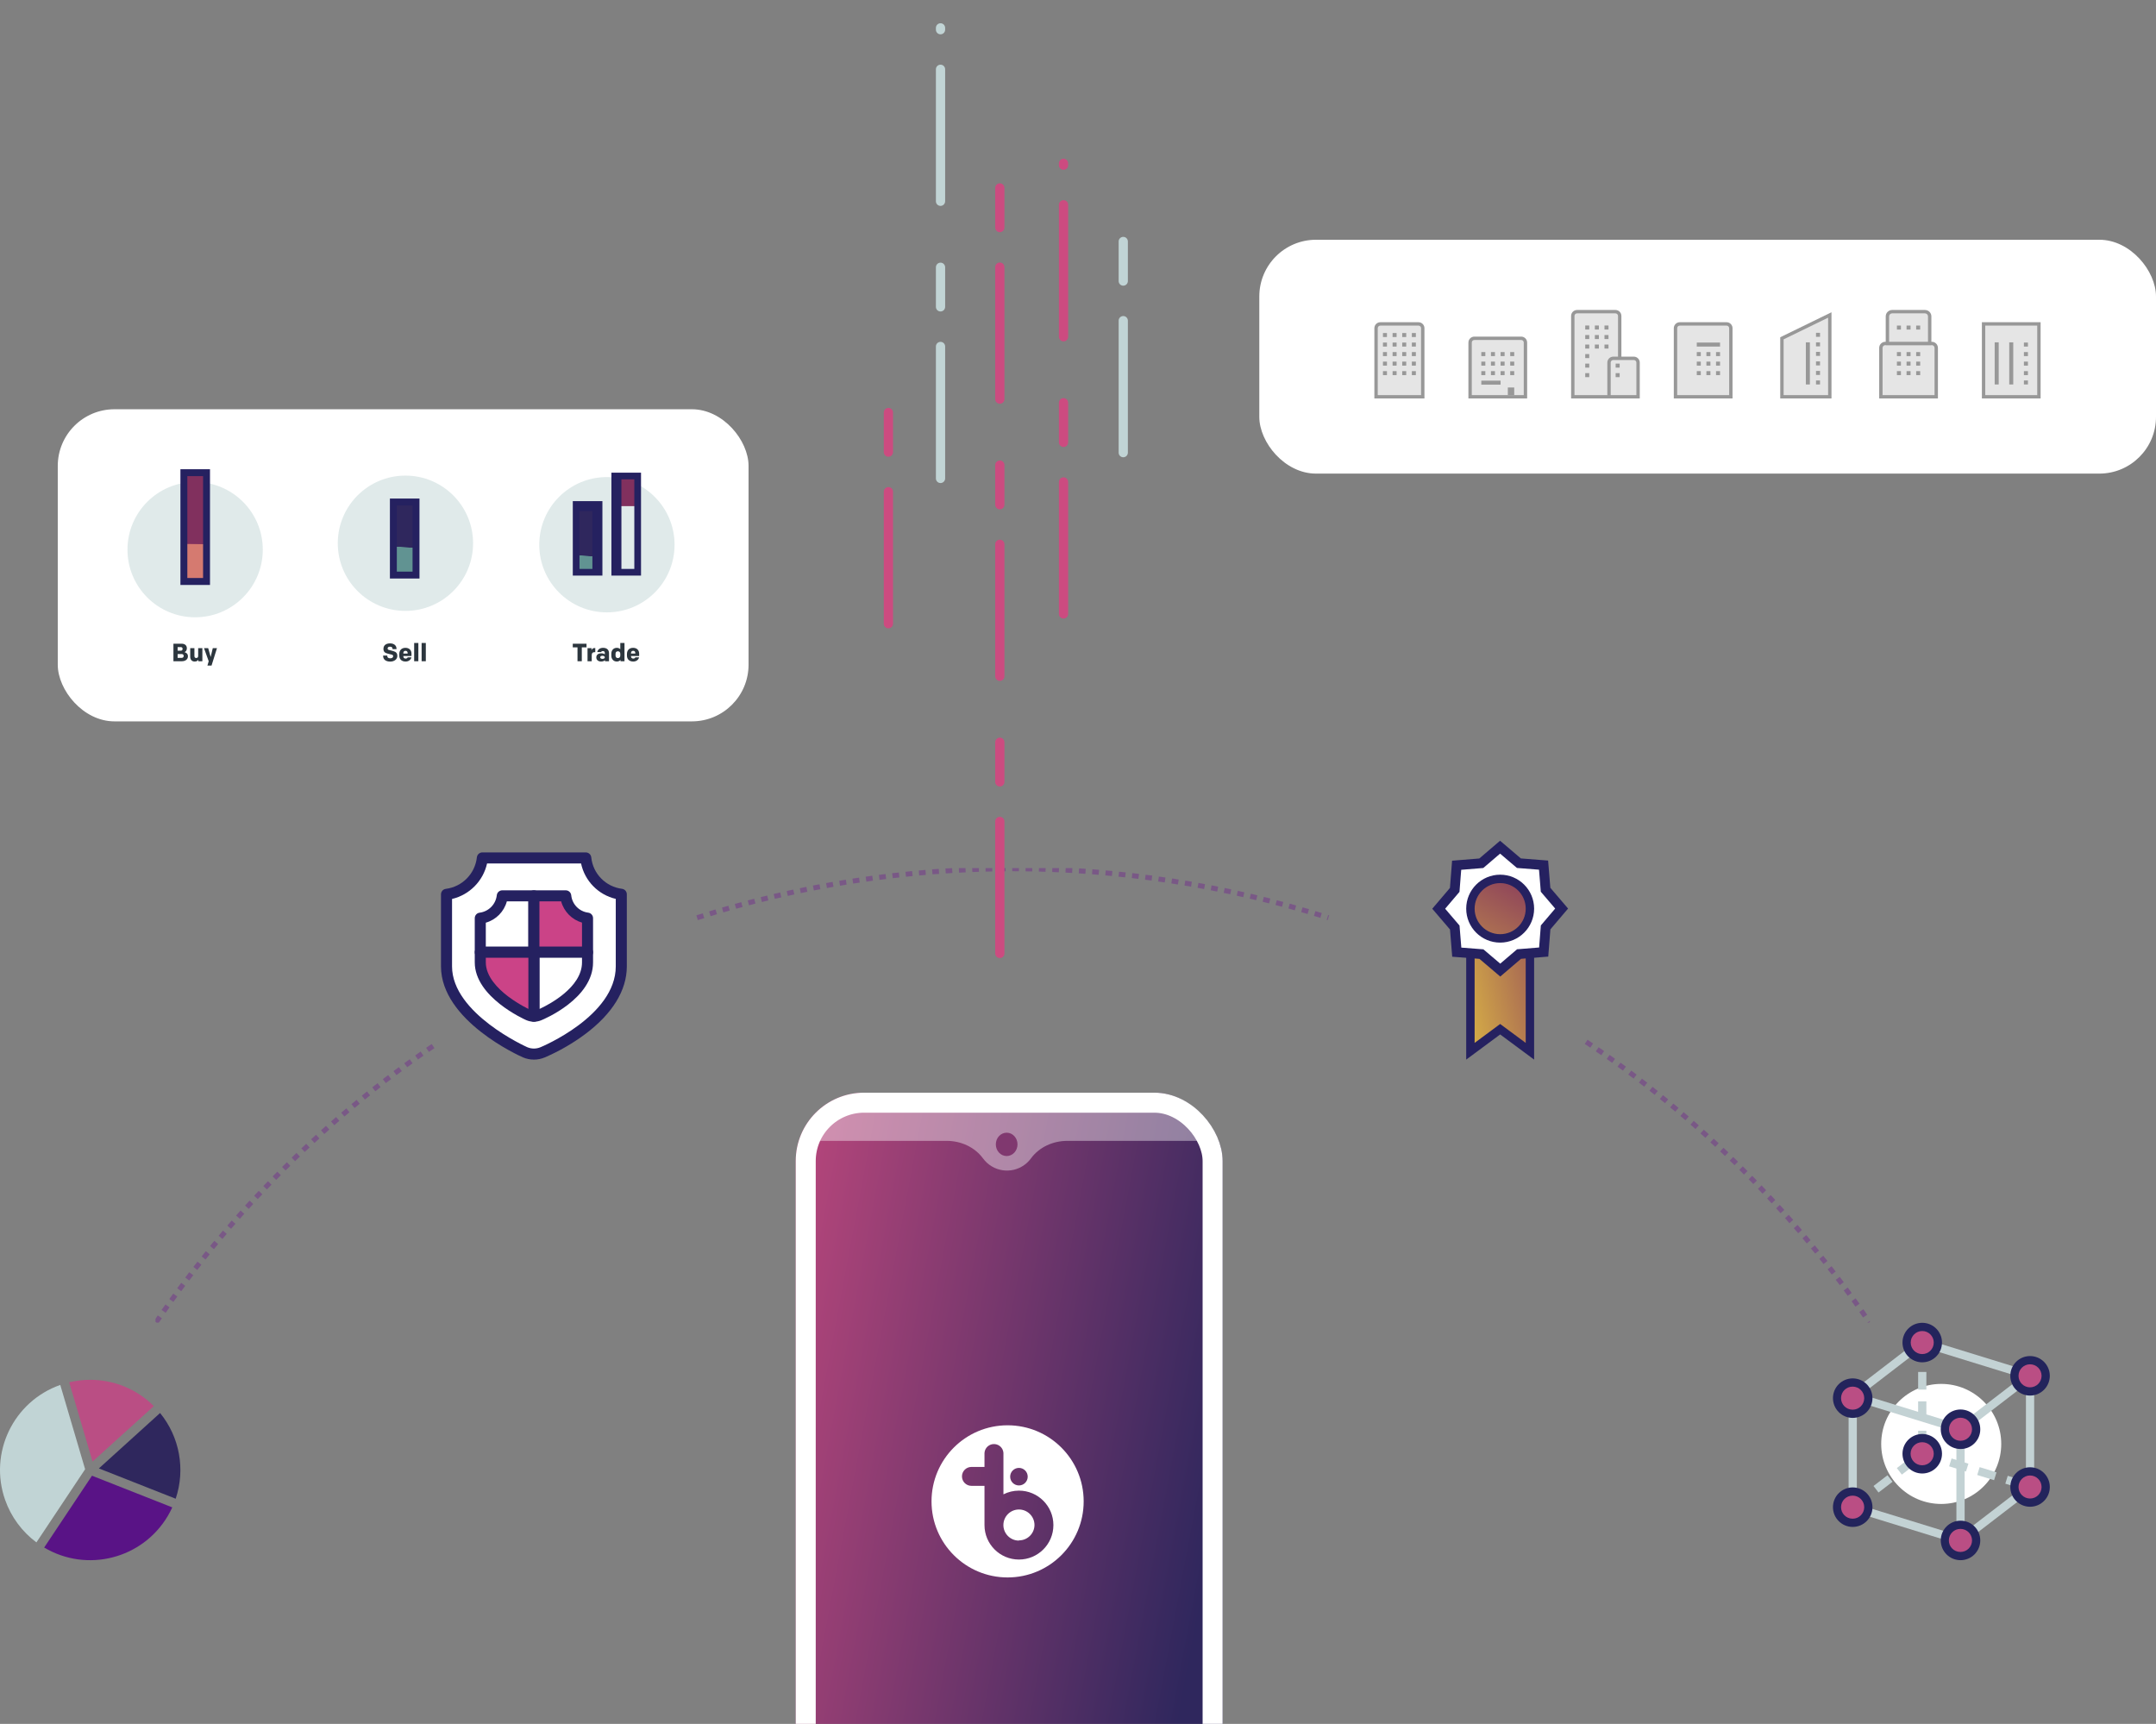 <?xml version="1.0" encoding="UTF-8"?><svg id="uuid-5d472776-1d13-4402-ad2a-7ef65ea5da63" xmlns="http://www.w3.org/2000/svg" xmlns:xlink="http://www.w3.org/1999/xlink" viewBox="0 0 1292.893 1033.737"><rect x="0" y="0" width="1292.893" height="1033.737" fill="#808080" stroke="none"/><defs><style>.uuid-f00e35d3-ffd5-4c73-ab3b-64d57bd2a167,.uuid-680bf9c9-eb9c-4b91-b7da-4b220fdda8bb,.uuid-667d263e-cd62-4e0c-9b41-d01675a3b60f,.uuid-861b7270-03d3-40e2-8cf7-12fe3cf272c6{fill:none;}.uuid-3f69768b-c158-430f-925f-566abe82dfb8{clip-path:url(#uuid-c5b092ec-be71-4c19-8e14-16140b4087eb);}.uuid-da0d34f9-7837-4d07-923c-6adca399cad8{fill:url(#uuid-5e7cbe99-f15e-414b-9346-1bf7d569229c);}.uuid-d34bc16f-535f-4190-858b-a137eebf8999{clip-path:url(#uuid-5f0744d9-86f7-4980-a57c-a99f8c0f1b2d);}.uuid-e12fb223-e2f9-44a4-8fdf-5fa8484d3af0{clip-path:url(#uuid-97b14318-bab4-4350-bf2b-2a4a363aa230);}.uuid-7481bcdf-f8fe-4fad-89e8-b09642206da9{fill:url(#uuid-241479e1-1148-4abc-9b0a-fca0ed3d9665);}.uuid-b5aaaa23-b07a-432b-ade3-013b34e95d87{clip-path:url(#uuid-3dea633f-2171-48c2-976c-92a7b46fef88);}.uuid-680bf9c9-eb9c-4b91-b7da-4b220fdda8bb{stroke:#252160;stroke-miterlimit:10;stroke-width:6px;}.uuid-680c11d3-0d55-4a98-aa73-bee17db5f562{clip-path:url(#uuid-079e0037-1ec9-4bc0-8d1f-f2474763fd14);}.uuid-42364f05-ef81-4375-96f6-4104ec33e6c7{clip-path:url(#uuid-d0837736-959a-4f4a-adf7-4fdf3ac5724f);}.uuid-76a535ca-55b8-44a9-bfd2-8cb0075dacd9{fill:#fff;}.uuid-5faff4c6-f148-424b-8dfb-04f34c0dd04f{fill:#e5e5e5;}.uuid-59909738-6f7b-4e95-b952-d9e769f41f47{fill:#80386f;}.uuid-35e53546-8387-43ea-89ae-7b087263ee30{fill:#989898;}.uuid-40b2e791-3a5d-40fe-b2d9-a6e01827b9c7{fill:#ba4e84;}.uuid-014787c3-4ab4-4cee-9304-d8435fd6c03c{fill:#c1d4d5;}.uuid-a881ca4e-da20-4ea6-8181-da5506441eed{fill:#cc4b80;}.uuid-591dbc61-4a10-4ea5-8cf9-0bffcf1589b1{fill:#cb4387;}.uuid-c9e1281a-0247-4307-b589-10a67cfa8d5f{fill:#c3d2d4;}.uuid-a78cd14a-2659-4af4-a251-76945427f221{fill:#e0eaea;}.uuid-0aaec15b-7472-44dc-8368-a05403a89f2e{fill:#252160;}.uuid-be8132ad-25d3-4fc1-9424-2f053779d716{fill:#23245c;}.uuid-1921e821-4f67-437e-b6aa-5157ed67f8aa{fill:#2c363e;}.uuid-6cfc95c8-8707-4ebe-9cd3-d2ebeed444c6{fill:#591386;}.uuid-7a61a8a5-e242-4052-8e1c-723df9a694d7{clip-path:url(#uuid-639bfafb-18b5-43c8-af62-596b4fe4b7f3);}.uuid-1b7ed2c1-6194-429b-a5c7-56b2585a5a6c{clip-path:url(#uuid-3fd6bfb3-fef8-405d-9f71-f6e69d4550d2);}.uuid-1572f023-7c29-4f82-9604-1dacc5f0bec8{clip-path:url(#uuid-733d4dee-6891-4642-be02-7e11102fa954);}.uuid-450c5ae8-a1eb-4943-b419-f3c9586762b9{fill:url(#uuid-06ac2f57-a342-4f6b-924a-16fd3a353a46);}.uuid-5aa7b447-14d4-4b08-ae2b-5006a8e0569c{clip-path:url(#uuid-79489cd6-850d-4595-ba1a-02683ae4d82b);}.uuid-667d263e-cd62-4e0c-9b41-d01675a3b60f{stroke:#6f1991;stroke-dasharray:0 0 4 4;stroke-width:3px;}.uuid-d8dda4b6-4c2b-478e-88dc-09e98741dd44{fill:url(#uuid-ab78db21-97af-433c-946c-15184f6c9bd4);}.uuid-056a9bf7-4f75-47f0-bbe7-c158fd115313{clip-path:url(#uuid-6bc881b7-5692-408a-a84f-718dc7706438);}.uuid-44af6fc3-612b-4d4c-a16e-2a7094027982{fill:url(#uuid-6d929376-4c99-4cec-aa8c-8828db77f977);}.uuid-a6b15b0c-2df2-494c-924c-496fae0e0725{clip-path:url(#uuid-99ef4c26-3fbe-4150-9e39-9cdf54e9b9bb);}.uuid-eb9e8907-61cd-4b7d-9457-60b58a9e1a6e{fill:url(#uuid-44b677ce-69ea-447a-9f18-23b1040f4ac0);}.uuid-29962375-9a21-4c54-bb42-ae2d7e21e028{clip-path:url(#uuid-581250d4-5137-4fac-a8a0-d8748363b1d4);}.uuid-002b4dcf-4a73-402c-8137-92c41a55e633{clip-path:url(#uuid-6798dbb9-3826-4d4b-a037-53d8aec10eb7);}.uuid-6162d848-4834-48db-bbb5-67d7963e97b5{clip-path:url(#uuid-446f9956-61fa-4554-8b15-7d4e942cba99);}.uuid-32197f10-9915-4780-b63b-0c66f051b98d{clip-path:url(#uuid-f08aaf1b-2f0c-4c8d-8bab-6c68790e0da2);}.uuid-80e8c28b-7cba-40df-822a-0dc20b0e0375{fill:url(#uuid-43ef7631-b265-4429-a4df-7bb69a93b823);}.uuid-e1cad3fc-684b-468d-9c6b-9f14eaf2a863{clip-path:url(#uuid-1e19b103-dbfc-4326-a9ec-ec2fa9669042);}.uuid-b3b35d4b-5f4f-4584-80ee-0b745f5b39ad{clip-path:url(#uuid-159c6a3c-f082-4777-be3b-d092a29718f4);}.uuid-588a04f2-738c-4fc7-9dde-4d6b32de7fba{opacity:.389;}.uuid-614cf8f7-6bfc-42cd-bfa7-3f9b7fe8349d{opacity:.402;}.uuid-411335de-6964-4867-b780-4b98e3f938a0{clip-path:url(#uuid-4f55fc0b-46f8-42f7-ab10-a498196042f5);}.uuid-ab09acb0-2c14-47dc-8e25-48170620442a{clip-path:url(#uuid-265d04a3-d480-42fc-951e-15c236db2193);}.uuid-861b7270-03d3-40e2-8cf7-12fe3cf272c6{stroke:#fff;stroke-width:12px;}.uuid-501c14b9-9371-4139-8976-c226d16751f8{clip-path:url(#uuid-e7c5f509-1d08-4def-b2ac-98cfdd5d9ee6);}.uuid-12bbe12a-592a-4289-9081-d8659ca7c48b{clip-path:url(#uuid-62e20398-71ba-4159-be76-929a56dac0f2);}.uuid-8800290f-bbf7-4a55-9ded-7d324260a5ac{isolation:isolate;}.uuid-2f60e3ea-d424-46e2-8d93-60218c9b8b94{clip-path:url(#uuid-fe1106a0-5f6b-4539-91bf-7afc6c90adc6);}.uuid-57e31ced-5758-4288-94ac-0af64f30d8ed{clip-path:url(#uuid-bec4876b-59d9-4202-af76-805ec5b0a897);}.uuid-365b4c30-f87f-4649-83b6-ad2824e377b8{clip-path:url(#uuid-ebd3bf2e-2ea5-4f0d-a7ad-df8b44a6d756);}.uuid-43ef4547-e23d-41a7-975a-8797204d2d4e{clip-path:url(#uuid-e3eff3d7-95cd-44b9-9939-523da2124ca4);}.uuid-4b03b4b2-bf56-4c45-af03-e8c2ffa994f1{fill:url(#uuid-0aea4772-da50-4b43-805f-dfdf1e501633);}.uuid-8a927854-7956-4928-a2cd-a0c88e319df0{clip-path:url(#uuid-fffce0a2-cf44-4c16-8ebe-788e15e34381);}</style><clipPath id="uuid-99ef4c26-3fbe-4150-9e39-9cdf54e9b9bb"><rect class="uuid-f00e35d3-ffd5-4c73-ab3b-64d57bd2a167" x="314.171" y="-404.781" width="574" height="1440"/></clipPath><linearGradient id="uuid-ab78db21-97af-433c-946c-15184f6c9bd4" x1="2632.74" y1="5160.019" x2="2633.918" y2="5159.602" gradientTransform="translate(-673566.697 2487898.418) scale(256 -482)" gradientUnits="userSpaceOnUse"><stop offset="0" stop-color="#cc4b80"/><stop offset="1" stop-color="#2f275d"/></linearGradient><clipPath id="uuid-265d04a3-d480-42fc-951e-15c236db2193"><rect class="uuid-f00e35d3-ffd5-4c73-ab3b-64d57bd2a167" x="486.171" y="663.22" width="239" height="58" rx="22" ry="22"/></clipPath><clipPath id="uuid-fffce0a2-cf44-4c16-8ebe-788e15e34381"><rect class="uuid-f00e35d3-ffd5-4c73-ab3b-64d57bd2a167" x="482.38" y="662.922" width="245.694" height="39.009"/></clipPath><clipPath id="uuid-f08aaf1b-2f0c-4c8d-8bab-6c68790e0da2"><path class="uuid-f00e35d3-ffd5-4c73-ab3b-64d57bd2a167" d="m601.705,914.493c-.001,5.149,4.173,9.325,9.323,9.325h.002v-.13c5.095.014,9.253-4.074,9.325-9.168v-.026c0-5.15-4.175-9.325-9.325-9.325s-9.325,4.175-9.325,9.325m4.064-29.009c0-2.906,2.355-5.261,5.261-5.261s5.261,2.355,5.261,5.261-2.355,5.261-5.261,5.261c-2.904.002-5.259-2.351-5.261-5.255v-.006m-28.907-.167c.001-3.131,2.54-5.669,5.671-5.668h7.836v-8.412c.212-3.138,2.928-5.509,6.066-5.296,2.842.192,5.104,2.455,5.296,5.296v24.84c2.883-1.46,6.069-2.22,9.3-2.22h.026c11.411.015,20.649,9.277,20.634,20.688-.015,11.411-9.277,20.649-20.688,20.634-11.41-.015-20.648-9.277-20.634-20.687v-23.508h-7.838c-3.13,0-5.668-2.538-5.668-5.668m27.35-30.639c-25.195.007-45.613,20.437-45.606,45.632.007,25.195,20.437,45.613,45.632,45.606,25.195-.007,45.613-20.437,45.606-45.632-.007-25.184-20.422-45.599-45.606-45.606h-.026Z"/></clipPath><clipPath id="uuid-6798dbb9-3826-4d4b-a037-53d8aec10eb7"><polygon class="uuid-f00e35d3-ffd5-4c73-ab3b-64d57bd2a167" points="917.454 630.385 899.608 617.168 881.766 630.385 881.766 566.02 917.454 566.02 917.454 630.385"/></clipPath><linearGradient id="uuid-6d929376-4c99-4cec-aa8c-8828db77f977" x1="2547.39" y1="5218.09" x2="2549.484" y2="5218.963" gradientTransform="translate(-90022.141 336478.009) scale(35.683 -64.365)" gradientUnits="userSpaceOnUse"><stop offset="0" stop-color="#dab345"/><stop offset="1" stop-color="#81305e"/></linearGradient><clipPath id="uuid-79489cd6-850d-4595-ba1a-02683ae4d82b"><path class="uuid-f00e35d3-ffd5-4c73-ab3b-64d57bd2a167" d="m881.766,544.87c-.001,9.854,7.987,17.842,17.841,17.843,9.854.001,17.842-7.987,17.843-17.841.001-9.854-7.987-17.842-17.841-17.843h-.001c-9.854,0-17.841,7.987-17.842,17.841"/></clipPath><linearGradient id="uuid-06ac2f57-a342-4f6b-924a-16fd3a353a46" x1="2547.036" y1="5270.953" x2="2548.54" y2="5273.608" gradientTransform="translate(-90022.141 188691.631) scale(35.683 -35.683)" xlink:href="#uuid-6d929376-4c99-4cec-aa8c-8828db77f977"/><clipPath id="uuid-bec4876b-59d9-4202-af76-805ec5b0a897"><rect class="uuid-f00e35d3-ffd5-4c73-ab3b-64d57bd2a167" x="858.888" y="504.151" width="81.44" height="131.242"/></clipPath><clipPath id="uuid-5f0744d9-86f7-4980-a57c-a99f8c0f1b2d"><rect class="uuid-f00e35d3-ffd5-4c73-ab3b-64d57bd2a167" x="1128.106" y="829.863" width="71.982" height="71.982"/></clipPath><clipPath id="uuid-d0837736-959a-4f4a-adf7-4fdf3ac5724f"><rect class="uuid-f00e35d3-ffd5-4c73-ab3b-64d57bd2a167" x="824.171" y="185.88" width="399.527" height="53.061"/></clipPath><clipPath id="uuid-fe1106a0-5f6b-4539-91bf-7afc6c90adc6"><path class="uuid-f00e35d3-ffd5-4c73-ab3b-64d57bd2a167" d="m59.301,880.538l30.724,12.122,15.329,6.047c5.916-17.603,2.382-37.011-9.358-51.4l-36.695,33.231Z"/></clipPath><linearGradient id="uuid-44b677ce-69ea-447a-9f18-23b1040f4ac0" x1="2723.61" y1="5223.814" x2="2723.639" y2="5223.814" gradientTransform="translate(-146190.233 268707.473) scale(53.675 -51.272)" xlink:href="#uuid-ab78db21-97af-433c-946c-15184f6c9bd4"/><clipPath id="uuid-446f9956-61fa-4554-8b15-7d4e942cba99"><path class="uuid-f00e35d3-ffd5-4c73-ab3b-64d57bd2a167" d="m54.09,827.406c-4.241.002-8.467.502-12.591,1.489l14.013,47.538,36.738-33.264c-10.124-10.11-23.852-15.781-38.16-15.763Z"/></clipPath><clipPath id="uuid-6bc881b7-5692-408a-a84f-718dc7706438"><path class="uuid-f00e35d3-ffd5-4c73-ab3b-64d57bd2a167" d="m26.49,927.986c25.678,15.245,58.854,6.788,74.099-18.891.999-1.682,1.905-3.417,2.716-5.197l-48.14-18.99-28.675,43.078Z"/></clipPath><clipPath id="uuid-3fd6bfb3-fef8-405d-9f71-f6e69d4550d2"><rect class="uuid-f00e35d3-ffd5-4c73-ab3b-64d57bd2a167" x="264.449" y="511.151" width="111.439" height="124.242"/></clipPath><clipPath id="uuid-ebd3bf2e-2ea5-4f0d-a7ad-df8b44a6d756"><rect class="uuid-f00e35d3-ffd5-4c73-ab3b-64d57bd2a167" x="93.171" y="520.438" width="1028.28" height="272.781"/></clipPath><clipPath id="uuid-1e19b103-dbfc-4326-a9ec-ec2fa9669042"><rect class="uuid-f00e35d3-ffd5-4c73-ab3b-64d57bd2a167" x="93.171" y="520.438" width="1028.28" height="272.781"/></clipPath><clipPath id="uuid-e7c5f509-1d08-4def-b2ac-98cfdd5d9ee6"><rect class="uuid-f00e35d3-ffd5-4c73-ab3b-64d57bd2a167" x="93.171" y="520.438" width="1028.28" height="272.781"/></clipPath><clipPath id="uuid-97b14318-bab4-4350-bf2b-2a4a363aa230"><rect class="uuid-f00e35d3-ffd5-4c73-ab3b-64d57bd2a167" x="109.339" y="282.503" width="15.445" height="67.11"/></clipPath><linearGradient id="uuid-43ef7631-b265-4429-a4df-7bb69a93b823" x1="2711.364" y1="5373.044" x2="2711.37" y2="5373.044" gradientTransform="translate(-182274.447 87015.496) scale(67.266 -16.136)" gradientUnits="userSpaceOnUse"><stop offset="0" stop-color="#d57a70"/><stop offset="1" stop-color="#81305e"/></linearGradient><clipPath id="uuid-733d4dee-6891-4642-be02-7e11102fa954"><rect class="uuid-f00e35d3-ffd5-4c73-ab3b-64d57bd2a167" x="108.193" y="281.357" width="17.737" height="69.403"/></clipPath><clipPath id="uuid-079e0037-1ec9-4bc0-8d1f-f2474763fd14"><rect class="uuid-f00e35d3-ffd5-4c73-ab3b-64d57bd2a167" x="234.962" y="300.101" width="15.445" height="45.678"/></clipPath><linearGradient id="uuid-241479e1-1148-4abc-9b0a-fca0ed3d9665" x1="2735.222" y1="5358.072" x2="2735.23" y2="5358.072" gradientTransform="translate(-127272.599 99198.364) scale(46.617 -18.453)" gradientUnits="userSpaceOnUse"><stop offset="0" stop-color="#619392"/><stop offset="1" stop-color="#2f275d"/></linearGradient><clipPath id="uuid-c5b092ec-be71-4c19-8e14-16140b4087eb"><rect class="uuid-f00e35d3-ffd5-4c73-ab3b-64d57bd2a167" x="233.816" y="298.955" width="17.737" height="47.971"/></clipPath><clipPath id="uuid-3dea633f-2171-48c2-976c-92a7b46fef88"><rect class="uuid-f00e35d3-ffd5-4c73-ab3b-64d57bd2a167" x="369.647" y="284.448" width="13.738" height="19.063"/></clipPath><linearGradient id="uuid-5e7cbe99-f15e-414b-9346-1bf7d569229c" x1="2870.433" y1="5408.067" x2="2870.451" y2="5408.067" gradientTransform="translate(-54783.071 75653.753) scale(19.205 -13.935)" xlink:href="#uuid-43ef7631-b265-4429-a4df-7bb69a93b823"/><clipPath id="uuid-581250d4-5137-4fac-a8a0-d8748363b1d4"><rect class="uuid-f00e35d3-ffd5-4c73-ab3b-64d57bd2a167" x="343.49" y="283.428" width="40.915" height="61.734"/></clipPath><clipPath id="uuid-639bfafb-18b5-43c8-af62-596b4fe4b7f3"><rect class="uuid-f00e35d3-ffd5-4c73-ab3b-64d57bd2a167" x="344.51" y="303.511" width="13.738" height="40.631"/></clipPath><linearGradient id="uuid-0aea4772-da50-4b43-805f-dfdf1e501633" x1="2746.165" y1="5383.835" x2="2746.173" y2="5383.835" gradientTransform="translate(-113526.842 88694.339) scale(41.465 -16.414)" xlink:href="#uuid-241479e1-1148-4abc-9b0a-fca0ed3d9665"/><clipPath id="uuid-62e20398-71ba-4159-be76-929a56dac0f2"><rect class="uuid-f00e35d3-ffd5-4c73-ab3b-64d57bd2a167" x="343.49" y="283.428" width="40.915" height="61.734"/></clipPath><clipPath id="uuid-e3eff3d7-95cd-44b9-9939-523da2124ca4"><rect class="uuid-f00e35d3-ffd5-4c73-ab3b-64d57bd2a167" x="634.998" y="95.188" width="5.54" height="275.725"/></clipPath><clipPath id="uuid-4f55fc0b-46f8-42f7-ab10-a498196042f5"><rect class="uuid-f00e35d3-ffd5-4c73-ab3b-64d57bd2a167" x="561.232" y="13.941" width="5.54" height="275.725"/></clipPath><clipPath id="uuid-159c6a3c-f082-4777-be3b-d092a29718f4"><rect class="uuid-f00e35d3-ffd5-4c73-ab3b-64d57bd2a167" x="670.817" y="114.611" width="5.54" height="159.589"/></clipPath></defs><g class="uuid-a6b15b0c-2df2-494c-924c-496fae0e0725"><g id="uuid-2d53c73a-c23f-4d69-a90c-74faacd61157"><g id="uuid-29fd7b94-d449-4f58-95a2-2aa760654199"><g id="uuid-905b25ef-2b67-4e3d-9f9c-c9f2bcbf4565"><rect class="uuid-d8dda4b6-4c2b-478e-88dc-09e98741dd44" x="477.174" y="655.222" width="256" height="482" rx="41" ry="41"/><rect class="uuid-861b7270-03d3-40e2-8cf7-12fe3cf272c6" x="483.174" y="661.222" width="244" height="470" rx="35" ry="35"/></g><g class="uuid-ab09acb0-2c14-47dc-8e25-48170620442a"><g id="uuid-61b28f66-d19c-4d89-b77e-facdbc571ebc"><g id="uuid-58c5b6a3-b9bf-4c7f-ae63-67388868c039"><g id="uuid-5609209b-f301-4ce9-849f-84d845ce5b1c" class="uuid-614cf8f7-6bfc-42cd-bfa7-3f9b7fe8349d"><g class="uuid-8a927854-7956-4928-a2cd-a0c88e319df0"><g id="uuid-9bba93b9-3316-46d4-ba8a-6a295e0bea65"><path id="uuid-862893fe-5c93-4652-a6ec-003fe96060d3" class="uuid-76a535ca-55b8-44a9-bfd2-8cb0075dacd9" d="m485.38,684.122h82.332c8.482,0,16.758,3.676,21.773,10.517,5.81,7.938,16.954,9.663,24.892,3.853,1.474-1.079,2.774-2.379,3.853-3.853,5.015-6.841,13.291-10.517,21.773-10.517h83.677c5.854,0,5.854-21.2,0-21.2h-234.771c-5.854,0-9.379,21.2-3.529,21.2"/></g></g></g><ellipse id="uuid-405658c8-5549-4809-bdca-ad515a2be8e6" class="uuid-59909738-6f7b-4e95-b952-d9e769f41f47" cx="603.671" cy="686.22" rx="6.5" ry="7"/></g></g></g><g id="uuid-b8d02375-553d-49bb-babc-e0cabf814b97"><g class="uuid-32197f10-9915-4780-b63b-0c66f051b98d"><g id="uuid-901b6b78-77e2-4e12-89ab-665c7b642f5d"><rect id="uuid-d82129aa-af96-4fd1-a690-96b79da3b1bc" class="uuid-76a535ca-55b8-44a9-bfd2-8cb0075dacd9" x="539.75" y="835.789" width="128.959" height="128.959" transform="translate(-468.107 740.044) rotate(-47.634)"/></g></g></g></g></g></g><g id="uuid-83b1bc88-f22e-4b61-8c4b-791a8b85b19c"><g id="uuid-8acb5947-fa5e-48ba-b1bf-215c43e5b36b"><g id="uuid-ec951658-2a95-4204-9c3b-96bff65dced8"><g class="uuid-002b4dcf-4a73-402c-8137-92c41a55e633"><g id="uuid-1f3c703c-3046-4169-b77d-7b63bb584772"><rect id="uuid-b6f9359e-601a-409a-bb1a-4121738296bd" class="uuid-44af6fc3-612b-4d4c-a16e-2a7094027982" x="881.766" y="566.02" width="35.683" height="64.365"/></g></g></g><path id="uuid-d1ff6516-83ab-4afa-87d9-c210c57fa0b0" class="uuid-0aaec15b-7472-44dc-8368-a05403a89f2e" d="m884.289,568.543h30.643v56.835l-15.323-11.348-15.32,11.347v-56.834Zm-5.044-5.044v71.895l20.364-15.085,20.363,15.085v-71.895h-40.727Z"/><path id="uuid-e06e0ee0-4359-4624-a0e8-91f15416b013" class="uuid-76a535ca-55b8-44a9-bfd2-8cb0075dacd9" d="m888.288,517.648l11.268-9.629,11.3,9.6,14.778,1.159,1.2,14.775,9.629,11.266-9.6,11.3-1.159,14.776-14.775,1.2-11.273,9.63-11.3-9.6-14.772-1.158-1.2-14.775-9.628-11.273,9.6-11.3,1.159-14.779,14.773-1.192Z"/><path id="uuid-e0dd93d8-1715-431d-8cb4-d7f6db119ce6" class="uuid-0aaec15b-7472-44dc-8368-a05403a89f2e" d="m889.543,569.265l-13.229-1.036-1.074-13.226-8.62-10.087,8.593-10.11,1.037-13.229,13.225-1.073,10.088-8.621,10.111,8.592,13.228,1.037,1.074,13.226,8.62,10.087-8.593,10.112-1.037,13.228-13.226,1.073-10.086,8.62-10.111-8.593Zm10.009-65.114l-12.451,10.641-16.326,1.326-1.281,16.333-10.606,12.476,10.64,12.451,1.326,16.326,16.334,1.281,12.476,10.606,12.452-10.64,16.325-1.326,1.28-16.329,10.607-12.48-10.64-12.453-1.326-16.325-16.329-1.28-12.481-10.607Z"/><g id="uuid-ac1ccd03-21ba-4326-997d-3e9a975d09a1"><g class="uuid-5aa7b447-14d4-4b08-ae2b-5006a8e0569c"><g id="uuid-9f023087-7673-42a7-8311-cc65e88c3d77"><rect id="uuid-d965f0aa-acc2-4147-9610-4e937c656808" class="uuid-450c5ae8-a1eb-4943-b419-f3c9586762b9" x="881.766" y="527.029" width="35.683" height="35.683"/></g></g></g><g id="uuid-cfb00a32-7612-4ac9-a928-8862a827dfb6"><g class="uuid-57e31ced-5758-4288-94ac-0af64f30d8ed"><g id="uuid-695caf46-12f5-4482-bd87-c089ad470734"><path id="uuid-c436573f-4bf8-4c36-a2b2-90fe44fa5c1d" class="uuid-0aaec15b-7472-44dc-8368-a05403a89f2e" d="m899.609,565.234c-11.247.001-20.364-9.116-20.365-20.363s9.116-20.364,20.363-20.365,20.364,9.116,20.365,20.363v.002c-.013,11.241-9.122,20.35-20.363,20.363m0-35.683c-8.46.002-15.317,6.863-15.315,15.323.002,8.46,6.863,15.317,15.323,15.315,8.459-.002,15.314-6.859,15.315-15.318-.009-8.458-6.865-15.312-15.323-15.32"/></g></g></g></g></g><g id="uuid-6507176f-38a4-4d4f-88ce-6043e5ae345e"><g id="uuid-e72433c0-46f5-4727-9123-f1600bc76889"><g class="uuid-d34bc16f-535f-4190-858b-a137eebf8999"><g id="uuid-61bd3892-fc02-4698-bea8-5095f83cd7dc"><path id="uuid-959e36fd-5a06-4e74-b5fb-7a5866fee42e" class="uuid-76a535ca-55b8-44a9-bfd2-8cb0075dacd9" d="m1200.087,865.853c.001,19.877-16.113,35.991-35.99,35.992-19.877.001-35.991-16.113-35.992-35.99s16.113-35.991,35.99-35.992h0c19.877,0,35.99,16.113,35.99,35.99"/></g></g></g><path id="uuid-9c5a7a6c-50d6-4498-ac58-cfd58d498798" class="uuid-c9e1281a-0247-4307-b589-10a67cfa8d5f" d="m1176.163,859.778l-70.435-21.726,46.5-35.725,70.429,21.726-46.494,35.725Zm-59.853-23.628l58.869,18.16,36.9-28.354-58.866-18.159-36.903,28.353Z"/><path id="uuid-f57509b8-547f-4726-b2c6-db39b9455e85" class="uuid-c9e1281a-0247-4307-b589-10a67cfa8d5f" d="m1176.163,926.447l-65.868-20.32,1.455-4.718,63.429,19.565,40.688-31.263,3.008,3.914-42.712,32.822Z"/><rect id="uuid-46604132-1818-4850-9cbb-c783de1dae1e" class="uuid-c9e1281a-0247-4307-b589-10a67cfa8d5f" x="1173.202" y="857.045" width="4.936" height="66.667"/><rect id="uuid-3aa3b8fd-4595-4523-a1f3-d8800789a1dd" class="uuid-c9e1281a-0247-4307-b589-10a67cfa8d5f" x="1214.903" y="825.005" width="4.936" height="66.667"/><rect id="uuid-9749c833-ab1e-44f1-b6a0-f12e2392bf24" class="uuid-c9e1281a-0247-4307-b589-10a67cfa8d5f" x="1108.553" y="837.101" width="4.936" height="66.667"/><path id="uuid-b15491c6-6c00-447a-beda-9a0124203704" class="uuid-c9e1281a-0247-4307-b589-10a67cfa8d5f" d="m1212.64,892.796l-10.108-3.116,1.455-4.718,10.107,3.118-1.454,4.716Zm-16.846-5.2l-10.108-3.116,1.455-4.717,10.107,3.118-1.454,4.715Zm-16.846-5.2l-10.107-3.118,1.455-4.717,10.108,3.118-1.456,4.717Zm-16.846-5.2l-10.107-3.118,1.455-4.717,10.107,3.118-1.455,4.717Z"/><path id="uuid-89ad2086-ced5-43bf-b6bc-8ba0cad0ab90" class="uuid-c9e1281a-0247-4307-b589-10a67cfa8d5f" d="m1112.525,905.727l-3.008-3.914,8.387-6.445,3.008,3.914-8.387,6.445Zm13.979-10.741l-3.008-3.914,8.388-6.445,3.007,3.914-8.387,6.445Zm13.979-10.74l-3.008-3.914,8.388-6.445,3.008,3.914-8.388,6.445Z"/><path id="uuid-a1e8d064-ef6e-4394-b3c5-4ad6deb16e2e" class="uuid-c9e1281a-0247-4307-b589-10a67cfa8d5f" d="m1155.189,868.528h-4.936v-10.577h4.936v10.577Zm0-17.629h-4.936v-10.578h4.936v10.578Zm0-17.629h-4.936v-10.578h4.936v10.578Zm0-17.629h-4.936v-10.574h4.936v10.574Z"/><path id="uuid-67bac5bc-95a2-4de5-9246-4fc505dfeba5" class="uuid-40b2e791-3a5d-40fe-b2d9-a6e01827b9c7" d="m1185.045,857.044c.002,5.18-4.195,9.381-9.375,9.383-5.18.002-9.381-4.195-9.383-9.375-.002-5.18,4.195-9.381,9.375-9.383h.008c5.178,0,9.375,4.197,9.375,9.375"/><path id="uuid-86da9429-ec43-4492-84f8-a41b1b36c7b9" class="uuid-be8132ad-25d3-4fc1-9424-2f053779d716" d="m1175.667,868.896c-6.543,0-11.847-5.304-11.847-11.847s5.304-11.847,11.847-11.847,11.844,5.301,11.847,11.842c.043,6.503-5.193,11.809-11.695,11.852-.051 0-.101 0-.151,0Zm0-18.758c-3.817-.001-6.912,3.092-6.913,6.909-.001,3.817,3.092,6.912,6.909,6.913h.005c3.815-.006,6.905-3.098,6.908-6.913h0c-.004-3.813-3.094-6.903-6.907-6.908"/><path id="uuid-b1888855-38f1-464c-b4f7-80d24140555b" class="uuid-40b2e791-3a5d-40fe-b2d9-a6e01827b9c7" d="m1120.396,838.395c.002,5.18-4.195,9.381-9.375,9.383-5.18.002-9.381-4.195-9.383-9.375s4.195-9.381,9.375-9.383h.012c5.176.002,9.372,4.199,9.372,9.375"/><path id="uuid-c65aafb1-6c05-4352-a5ae-43a6fd19a00a" class="uuid-be8132ad-25d3-4fc1-9424-2f053779d716" d="m1111.017,850.246c-6.543-.001-11.847-5.305-11.846-11.848.001-6.543,5.305-11.847,11.848-11.846,6.541.001,11.844,5.302,11.846,11.843h0c.001,6.542-5.301,11.847-11.843,11.85l-.005.001Zm.007-18.757c-3.817-.048-6.949,3.008-6.996,6.825-.048,3.817,3.008,6.949,6.824,6.996.055.001.111.001.166,0h0c3.817-.001,6.91-3.096,6.909-6.913h0c-.005-3.812-3.093-6.901-6.905-6.907"/><path id="uuid-3e296483-32b0-431f-9670-cbdc1016951c" class="uuid-40b2e791-3a5d-40fe-b2d9-a6e01827b9c7" d="m1162.096,805.065c.001,5.18-4.198,9.379-9.378,9.38s-9.379-4.198-9.38-9.378,4.198-9.379,9.378-9.38h.008c5.178.001,9.374,4.199,9.373,9.377h0s-.001.001-.001.001Z"/><path id="uuid-b661e8ca-64ff-46d0-b8f5-dcc27ab34324" class="uuid-be8132ad-25d3-4fc1-9424-2f053779d716" d="m1152.718,816.913c-6.543.001-11.849-5.303-11.85-11.846-.001-6.543,5.303-11.849,11.846-11.85,6.543-.001,11.849,5.303,11.85,11.846v.002h0c-.007,6.54-5.306,11.84-11.846,11.848m0-18.757c-3.817-.003-6.914,3.088-6.917,6.905-.003,3.817,3.088,6.914,6.905,6.917,3.817.003,6.914-3.088,6.917-6.905v-.006h0c.002-3.814-3.088-6.908-6.902-6.91-.001,0-.002,0-.003,0"/><path id="uuid-649f10d4-3822-411e-8200-f738d546974b" class="uuid-40b2e791-3a5d-40fe-b2d9-a6e01827b9c7" d="m1226.746,825.004c.002,5.18-4.195,9.381-9.375,9.383-5.18.002-9.381-4.195-9.383-9.375s4.195-9.381,9.375-9.383h.012c5.176.002,9.372,4.199,9.372,9.375"/><path id="uuid-432d6ed5-842c-4e8f-aa50-7e7e05ead97d" class="uuid-be8132ad-25d3-4fc1-9424-2f053779d716" d="m1217.368,836.856c-6.543.001-11.848-5.303-11.848-11.846-.001-6.543,5.303-11.848,11.846-11.848,6.541-.001,11.845,5.301,11.848,11.842-.004,6.542-5.304,11.844-11.846,11.852Zm0-18.758c-3.817-.001-6.912,3.092-6.913,6.909-.001,3.817,3.092,6.912,6.909,6.913h.005c3.815-.006,6.906-3.099,6.909-6.914h0c-.005-3.812-3.093-6.901-6.905-6.907"/><path id="uuid-ba5d62dd-2dcb-42ef-b72a-7cf714fbd2bd" class="uuid-40b2e791-3a5d-40fe-b2d9-a6e01827b9c7" d="m1226.746,891.674c.004,5.18-4.191,9.383-9.371,9.387-5.18.004-9.383-4.191-9.387-9.371-.004-5.18,4.191-9.383,9.371-9.387h.016c5.177,0,9.374,4.197,9.375,9.374h0"/><path id="uuid-2e91514c-ce7e-4c0e-a52c-020da80aaf89" class="uuid-be8132ad-25d3-4fc1-9424-2f053779d716" d="m1217.368,903.528c-6.54-.003-11.84-5.306-11.838-11.847.003-6.54,5.306-11.84,11.847-11.838s11.84,5.306,11.838,11.847c-.003,6.537-5.301,11.835-11.838,11.838h-.009Zm.006-18.758c-3.817-.002-6.912,3.091-6.914,6.908-.002,3.817,3.091,6.912,6.908,6.914h.006c3.815-.008,6.904-3.102,6.905-6.917h0c-.009-3.809-3.096-6.894-6.905-6.9"/><path id="uuid-76a53f29-f0a8-4388-9b6c-9849b83711fe" class="uuid-40b2e791-3a5d-40fe-b2d9-a6e01827b9c7" d="m1185.045,923.711c.002,5.18-4.195,9.381-9.375,9.383s-9.381-4.195-9.383-9.375c-.002-5.18,4.195-9.381,9.375-9.383h.008c5.178,0,9.375,4.197,9.375,9.375h0"/><path id="uuid-131bb125-7d16-4029-8124-964f386b0a2c" class="uuid-be8132ad-25d3-4fc1-9424-2f053779d716" d="m1175.667,935.564c-6.543 0-11.847-5.304-11.847-11.847s5.304-11.847,11.847-11.847c6.543-0,11.847,5.304,11.847,11.847,0,3.141-1.247,6.153-3.467,8.374-2.217,2.231-5.235,3.481-8.38,3.473Zm0-18.757c-3.817-.046-6.948,3.011-6.994,6.827-.046,3.817,3.011,6.948,6.827,6.994.055.001.111.001.166,0h0c3.816-.002,6.909-3.096,6.908-6.913h0c-.004-3.813-3.094-6.903-6.907-6.907"/><path id="uuid-748aa720-71bb-46de-8b04-799a9e6eece9" class="uuid-40b2e791-3a5d-40fe-b2d9-a6e01827b9c7" d="m1120.396,903.769c.002,5.18-4.195,9.381-9.375,9.383-5.18.002-9.381-4.195-9.383-9.375-.002-5.18,4.195-9.381,9.375-9.383h.012c5.176.002,9.372,4.199,9.372,9.375"/><path id="uuid-dfbad9ba-5fb3-4e6e-8218-a30f45b70891" class="uuid-be8132ad-25d3-4fc1-9424-2f053779d716" d="m1111.017,915.62c-6.543-.001-11.847-5.305-11.846-11.848.001-6.543,5.305-11.847,11.848-11.846,6.541.001,11.844,5.302,11.846,11.843h0c.001,6.542-5.301,11.847-11.843,11.85l-.005.001Zm.007-18.757c-3.817-.047-6.949,3.008-6.996,6.825-.047,3.817,3.008,6.949,6.825,6.996.055.001.111.001.166,0h0c3.817-.001,6.91-3.096,6.909-6.913h0c-.005-3.812-3.093-6.901-6.905-6.907"/><path id="uuid-05cf1354-fde5-46bd-9d35-7a9986111594" class="uuid-40b2e791-3a5d-40fe-b2d9-a6e01827b9c7" d="m1162.096,871.729c.002,5.18-4.195,9.381-9.375,9.383-5.18.002-9.381-4.195-9.383-9.375s4.195-9.381,9.375-9.383h.01c5.178,0,9.375,4.197,9.375,9.375h0"/><path id="uuid-aa78e471-faf5-4bad-b5be-22aad4113e63" class="uuid-be8132ad-25d3-4fc1-9424-2f053779d716" d="m1152.717,883.582c-6.543 0-11.847-5.304-11.847-11.847-0-6.543,5.304-11.847,11.847-11.847,6.543-0,11.847,5.304,11.847,11.847,0,3.141-1.247,6.153-3.467,8.374-2.223,2.222-5.237,3.471-8.38,3.473Zm.006-18.758c-3.817-.048-6.949,3.008-6.997,6.824-.048,3.817,3.008,6.949,6.824,6.997.055.001.111.001.166,0h0c3.816-.001,6.909-3.096,6.908-6.912v-.001h0c-.004-3.812-3.093-6.902-6.905-6.907"/></g><rect id="uuid-b22c5c3b-ff93-4d52-8105-db0563c5d603" class="uuid-76a535ca-55b8-44a9-bfd2-8cb0075dacd9" x="755.171" y="143.768" width="537.722" height="140.231" rx="34" ry="34"/><g id="uuid-36d45966-4745-482b-a99e-b7b50e30339e"><g class="uuid-42364f05-ef81-4375-96f6-4104ec33e6c7"><g id="uuid-e3f289a4-525e-4203-a979-311816f77e91"><path id="uuid-df1f29dd-ac19-4506-ba23-ee4ffd7f0805" class="uuid-5faff4c6-f148-424b-8dfb-04f34c0dd04f" d="m1037.937,237.929h-33.194v-41.137c0-1.411,1.144-2.555,2.555-2.555h28.089c1.411,0,2.555,1.144,2.555,2.555l-.005,41.137Z"/><path id="uuid-e1dc8325-92e5-420f-8dfc-5f7f2a70ca81" class="uuid-35e53546-8387-43ea-89ae-7b087263ee30" d="m1038.95,238.941h-35.219v-42.149c.002-1.969,1.598-3.565,3.567-3.567h28.085c1.969.002,3.565,1.598,3.567,3.567v42.149Zm-33.194-2.025h31.17v-40.124c-.001-.852-.692-1.542-1.543-1.542h-28.085c-.851.001-1.541.691-1.542,1.542v40.124Z"/><path id="uuid-d9916803-86d3-4e33-a6e7-6c5e4b4a5683" class="uuid-5faff4c6-f148-424b-8dfb-04f34c0dd04f" d="m1097.278,237.928h-28.709v-35.063l28.709-14v49.063Z"/><path id="uuid-30e84e58-e6cb-4e5f-885d-697cba6acda4" class="uuid-35e53546-8387-43ea-89ae-7b087263ee30" d="m1098.29,238.941h-30.733v-36.709l30.733-14.982v51.691Zm-28.708-2.025h26.684v-46.426l-26.684,13.008v33.418Z"/><path id="uuid-93b92658-e0d6-4085-a483-1a3f2291ff5c" class="uuid-5faff4c6-f148-424b-8dfb-04f34c0dd04f" d="m1161.103,237.928h-33.194v-29.321c0-1.461,1.185-2.646,2.646-2.646h27.9c1.461,0,2.646,1.185,2.646,2.646l.002,29.321Z"/><path id="uuid-542aeb22-d6af-460e-9042-e5ca38caadcf" class="uuid-35e53546-8387-43ea-89ae-7b087263ee30" d="m1162.118,238.941h-35.221v-30.333c.002-2.02,1.638-3.657,3.658-3.659h27.9c2.02.002,3.657,1.639,3.659,3.659l.004,30.333Zm-33.2-2.025h31.17v-28.308c-.001-.902-.732-1.633-1.634-1.634h-27.9c-.902.001-1.633.732-1.634,1.634l-.002,28.308Z"/><path id="uuid-2712025f-9493-4238-85f2-f4aa375b52b1" class="uuid-5faff4c6-f148-424b-8dfb-04f34c0dd04f" d="m1157.181,205.961h-25.353v-16.241c0-1.561,1.266-2.827,2.827-2.827.001,0,.002,0,.003,0h19.695c1.562,0,2.828,1.266,2.828,2.828h0v16.24Z"/><path id="uuid-d739412d-174b-461e-bf56-0b80ccecfae9" class="uuid-35e53546-8387-43ea-89ae-7b087263ee30" d="m1158.193,206.974h-27.377v-17.254c.003-2.121,1.722-3.838,3.843-3.839h19.695c2.12.002,3.838,1.72,3.84,3.84l-.001,17.253Zm-25.35-2.025h23.325v-15.229c-.001-1.002-.813-1.814-1.815-1.815h-19.694c-1.002.001-1.814.813-1.815,1.815l-.001,15.229Z"/><rect id="uuid-55b5ac9d-3b8f-41fa-94ca-36dfe82273bf" class="uuid-5faff4c6-f148-424b-8dfb-04f34c0dd04f" x="1189.492" y="194.237" width="33.194" height="43.692"/><path id="uuid-af5334e9-0446-4c5a-b660-0b5a5f47af78" class="uuid-35e53546-8387-43ea-89ae-7b087263ee30" d="m1223.698,238.941h-35.219v-45.716h35.219v45.716Zm-33.194-2.025h31.17v-41.666h-31.17v41.666Z"/><path id="uuid-79fdf333-b028-47bd-b2c6-28908a2e4f27" class="uuid-5faff4c6-f148-424b-8dfb-04f34c0dd04f" d="m971.287,237.929h-28.127v-48.482c.001-1.411,1.144-2.554,2.555-2.554h23.017c1.411,0,2.555,1.144,2.555,2.555v48.481Z"/><path id="uuid-fdd1d80f-ee6f-4daf-9b09-dc30b43f6f6f" class="uuid-35e53546-8387-43ea-89ae-7b087263ee30" d="m972.303,238.941h-30.155v-49.494c.002-1.969,1.598-3.565,3.567-3.567h23.017c1.971,0,3.569,1.596,3.571,3.567v49.494Zm-28.127-2.025h26.1v-47.469c-.001-.852-.691-1.541-1.543-1.542h-23.018c-.851.001-1.541.691-1.542,1.542l.003,47.469Z"/><path id="uuid-ab9e4db8-0042-40de-a34f-ac9f38b44fac" class="uuid-5faff4c6-f148-424b-8dfb-04f34c0dd04f" d="m982.304,237.929h-17.421v-20.5c0-1.411,1.144-2.555,2.555-2.555h12.311c1.411,0,2.555,1.144,2.555,2.555v20.5Z"/><path id="uuid-6a3ed056-3dd6-47ba-abc5-b5aa0dcdc6ca" class="uuid-35e53546-8387-43ea-89ae-7b087263ee30" d="m983.316,238.939h-19.446v-21.514c.002-1.969,1.598-3.565,3.567-3.567h12.31c1.969.002,3.565,1.598,3.567,3.567l.002,21.514Zm-17.421-2.025h15.4v-19.489c-.001-.852-.69-1.542-1.542-1.543h-12.316c-.852.001-1.541.691-1.542,1.543v19.489Z"/><path id="uuid-bd3c6451-66c1-4153-a65d-c0324a283953" class="uuid-5faff4c6-f148-424b-8dfb-04f34c0dd04f" d="m914.771,237.927h-33.194v-32.507c0-1.411,1.144-2.555,2.555-2.555h28.084c1.411,0,2.555,1.144,2.555,2.555v32.507Z"/><path id="uuid-a1d28f02-5d3f-4a0e-823f-e86dc6149c82" class="uuid-35e53546-8387-43ea-89ae-7b087263ee30" d="m915.783,238.941h-35.218v-33.526c.002-1.969,1.598-3.565,3.567-3.567h28.085c1.969.002,3.565,1.598,3.567,3.567l-.001,33.526Zm-33.193-2.026h31.169v-31.5c-.001-.851-.691-1.541-1.542-1.542h-28.086c-.851.001-1.541.691-1.542,1.542l.001,31.5Z"/><path id="uuid-a84ff8a6-4fe9-49f7-bb7e-337f681602dc" class="uuid-5faff4c6-f148-424b-8dfb-04f34c0dd04f" d="m853.188,237.929h-28.005v-41.137c0-1.411,1.144-2.555,2.555-2.555h22.9c1.411,0,2.555,1.144,2.555,2.555h0l-.005,41.137Z"/><path id="uuid-33b95569-9213-4fed-bf3f-09403a39e555" class="uuid-35e53546-8387-43ea-89ae-7b087263ee30" d="m854.201,238.941h-30.03v-42.149c.002-1.969,1.598-3.565,3.567-3.567h22.9c1.969.002,3.565,1.598,3.567,3.567l-.004,42.149Zm-28.005-2.024h25.98v-40.125c-.001-.851-.691-1.541-1.542-1.542h-22.896c-.851.001-1.541.691-1.542,1.542v40.125Z"/><rect id="uuid-9a4c5f44-1627-440c-bdd8-21f7dc645f68" class="uuid-35e53546-8387-43ea-89ae-7b087263ee30" x="829.32" y="199.698" width="2.405" height="2.405"/><rect id="uuid-01060018-6f88-41b7-a00e-c4ae85ab3473" class="uuid-35e53546-8387-43ea-89ae-7b087263ee30" x="835.095" y="199.698" width="2.405" height="2.405"/><rect id="uuid-387e2595-e5db-47c7-b976-7cbab85a9c86" class="uuid-35e53546-8387-43ea-89ae-7b087263ee30" x="840.871" y="199.698" width="2.405" height="2.405"/><rect id="uuid-c19e7911-1d29-4016-823c-df75962e9abd" class="uuid-35e53546-8387-43ea-89ae-7b087263ee30" x="846.646" y="199.698" width="2.405" height="2.405"/><rect id="uuid-b03bcede-99a2-49d9-9a0b-def0fb98483b" class="uuid-35e53546-8387-43ea-89ae-7b087263ee30" x="829.32" y="205.411" width="2.405" height="2.405"/><rect id="uuid-bbbc6c02-adad-45b1-b0c0-e2f3814e1d94" class="uuid-35e53546-8387-43ea-89ae-7b087263ee30" x="835.095" y="205.411" width="2.405" height="2.405"/><rect id="uuid-cfb84b3b-0767-4b4a-bf6a-94620365b609" class="uuid-35e53546-8387-43ea-89ae-7b087263ee30" x="840.871" y="205.411" width="2.405" height="2.405"/><rect id="uuid-3395387e-c146-4b48-87e0-ced3553ddbfa" class="uuid-35e53546-8387-43ea-89ae-7b087263ee30" x="846.646" y="205.411" width="2.405" height="2.405"/><rect id="uuid-b2f39644-0df9-4e99-b3c8-bf2fe6eb6e26" class="uuid-35e53546-8387-43ea-89ae-7b087263ee30" x="829.32" y="211.123" width="2.405" height="2.405"/><rect id="uuid-5774f09e-ae3e-40ef-a8d5-c003b8a83b75" class="uuid-35e53546-8387-43ea-89ae-7b087263ee30" x="835.095" y="211.123" width="2.405" height="2.405"/><rect id="uuid-f8efb989-5169-4176-be9b-f908dfac7e8f" class="uuid-35e53546-8387-43ea-89ae-7b087263ee30" x="840.871" y="211.123" width="2.405" height="2.405"/><rect id="uuid-9664854e-4f54-4af9-88d8-41d5f8ebafcb" class="uuid-35e53546-8387-43ea-89ae-7b087263ee30" x="846.646" y="211.123" width="2.405" height="2.405"/><rect id="uuid-c44f9e02-0807-4ca9-87c7-8747852be693" class="uuid-35e53546-8387-43ea-89ae-7b087263ee30" x="829.32" y="216.836" width="2.405" height="2.405"/><rect id="uuid-6cf0a1c5-b53e-4722-841e-282354b5a563" class="uuid-35e53546-8387-43ea-89ae-7b087263ee30" x="835.095" y="216.836" width="2.405" height="2.405"/><rect id="uuid-7c102cf1-bab2-440a-b7d2-fb257b9d9b27" class="uuid-35e53546-8387-43ea-89ae-7b087263ee30" x="840.871" y="216.836" width="2.405" height="2.405"/><rect id="uuid-d416cb4a-069d-4266-aa74-b6cc06535479" class="uuid-35e53546-8387-43ea-89ae-7b087263ee30" x="846.646" y="216.836" width="2.405" height="2.405"/><rect id="uuid-dab044b1-f95e-48f7-934f-c3669c868f32" class="uuid-35e53546-8387-43ea-89ae-7b087263ee30" x="829.32" y="222.548" width="2.405" height="2.405"/><rect id="uuid-5fbf2edf-56bf-4b70-8fd7-8237ceb4d102" class="uuid-35e53546-8387-43ea-89ae-7b087263ee30" x="835.095" y="222.548" width="2.405" height="2.405"/><rect id="uuid-a74bdfd9-70b9-455e-bfd4-c4e6cb815c02" class="uuid-35e53546-8387-43ea-89ae-7b087263ee30" x="840.871" y="222.548" width="2.405" height="2.405"/><rect id="uuid-bfbd41f6-a153-4472-9269-48a7943739d7" class="uuid-35e53546-8387-43ea-89ae-7b087263ee30" x="846.646" y="222.548" width="2.405" height="2.405"/><rect id="uuid-821d8d56-a82a-432c-b0a4-2acf34f5b950" class="uuid-35e53546-8387-43ea-89ae-7b087263ee30" x="888.309" y="211.123" width="2.405" height="2.405"/><rect id="uuid-09598bf9-0dd5-4ade-bcdc-0e85b0f55113" class="uuid-35e53546-8387-43ea-89ae-7b087263ee30" x="894.084" y="211.123" width="2.405" height="2.405"/><rect id="uuid-3f99745b-2fa7-4a54-a918-96712efe304c" class="uuid-35e53546-8387-43ea-89ae-7b087263ee30" x="899.859" y="211.123" width="2.405" height="2.405"/><rect id="uuid-5939fd7a-119d-4a20-b069-2424624fe3bb" class="uuid-35e53546-8387-43ea-89ae-7b087263ee30" x="905.635" y="211.123" width="2.405" height="2.405"/><rect id="uuid-7bf6eb04-8b51-43c9-a4b4-a69d917c4972" class="uuid-35e53546-8387-43ea-89ae-7b087263ee30" x="888.309" y="216.836" width="2.405" height="2.405"/><rect id="uuid-bb5128ed-dbf4-4fdd-b0c5-4abb8df17f1d" class="uuid-35e53546-8387-43ea-89ae-7b087263ee30" x="894.084" y="216.836" width="2.405" height="2.405"/><rect id="uuid-dbb1e784-d240-4169-a949-bba2701ea624" class="uuid-35e53546-8387-43ea-89ae-7b087263ee30" x="899.859" y="216.836" width="2.405" height="2.405"/><rect id="uuid-4545e7ad-4cf4-4ab4-91f0-ca6a692b960b" class="uuid-35e53546-8387-43ea-89ae-7b087263ee30" x="905.635" y="216.836" width="2.405" height="2.405"/><rect id="uuid-0a87e357-cf71-46d3-a541-9a64400d752c" class="uuid-35e53546-8387-43ea-89ae-7b087263ee30" x="888.309" y="222.548" width="2.405" height="2.405"/><rect id="uuid-4d83d19c-ae5a-4386-8a20-f6baa815210f" class="uuid-35e53546-8387-43ea-89ae-7b087263ee30" x="894.084" y="222.548" width="2.405" height="2.405"/><rect id="uuid-67d10cec-6763-47da-8b26-7a6facf3ea1e" class="uuid-35e53546-8387-43ea-89ae-7b087263ee30" x="888.309" y="228.261" width="11.551" height="2.405"/><rect id="uuid-badf2408-2915-423d-8752-b0989cea78a6" class="uuid-35e53546-8387-43ea-89ae-7b087263ee30" x="899.859" y="222.548" width="2.405" height="2.405"/><rect id="uuid-a10f8e5c-5b27-4d27-8a4f-d0ee1740330d" class="uuid-35e53546-8387-43ea-89ae-7b087263ee30" x="905.635" y="222.548" width="2.405" height="2.405"/><rect id="uuid-543bd896-235a-4aa7-a1b9-f7fc041f9e85" class="uuid-35e53546-8387-43ea-89ae-7b087263ee30" x="904.205" y="232.349" width="3.835" height="4.658"/><rect id="uuid-2ad0c0d1-1a61-4cb0-9151-0c1bb9169c45" class="uuid-35e53546-8387-43ea-89ae-7b087263ee30" x="1017.511" y="211.123" width="2.405" height="2.405"/><rect id="uuid-40715d87-b3b3-4b14-a755-13c714d2e270" class="uuid-35e53546-8387-43ea-89ae-7b087263ee30" x="1023.286" y="211.123" width="2.405" height="2.405"/><rect id="uuid-fa0b7aeb-1d27-4205-8fd4-92afc6835a6c" class="uuid-35e53546-8387-43ea-89ae-7b087263ee30" x="1029.062" y="211.123" width="2.405" height="2.405"/><rect id="uuid-db95a1bb-01c0-441a-9c58-beb461af2905" class="uuid-35e53546-8387-43ea-89ae-7b087263ee30" x="1017.511" y="205.411" width="13.956" height="2.405"/><rect id="uuid-70c7087f-a5ba-40ef-a76a-5ac84f1672f1" class="uuid-35e53546-8387-43ea-89ae-7b087263ee30" x="1017.511" y="216.836" width="2.405" height="2.405"/><rect id="uuid-400bef0d-22d7-4a8e-84e8-a1f049b0bc27" class="uuid-35e53546-8387-43ea-89ae-7b087263ee30" x="1023.286" y="216.836" width="2.405" height="2.405"/><rect id="uuid-0555d632-26c4-4666-bca0-0c9e99e8f554" class="uuid-35e53546-8387-43ea-89ae-7b087263ee30" x="1029.062" y="216.836" width="2.405" height="2.405"/><rect id="uuid-455827dd-36f4-479c-8e01-527e61f5a90e" class="uuid-35e53546-8387-43ea-89ae-7b087263ee30" x="1017.511" y="222.548" width="2.405" height="2.405"/><rect id="uuid-083f69f7-6f00-4476-8c7a-ef0ecad0d303" class="uuid-35e53546-8387-43ea-89ae-7b087263ee30" x="1023.286" y="222.548" width="2.405" height="2.405"/><rect id="uuid-677a6c2d-1e5f-43c3-968f-84e248c4f11e" class="uuid-35e53546-8387-43ea-89ae-7b087263ee30" x="1029.062" y="222.548" width="2.405" height="2.405"/><rect id="uuid-05e8c8fb-253c-4677-8f29-00fab52dfd63" class="uuid-35e53546-8387-43ea-89ae-7b087263ee30" x="1137.528" y="211.123" width="2.405" height="2.405"/><rect id="uuid-e457e3bc-66e6-4734-b13d-0e89888a64d9" class="uuid-35e53546-8387-43ea-89ae-7b087263ee30" x="1143.303" y="211.123" width="2.405" height="2.405"/><rect id="uuid-0d044718-14f0-424d-8e02-8737b11dc5d6" class="uuid-35e53546-8387-43ea-89ae-7b087263ee30" x="1149.078" y="211.123" width="2.405" height="2.405"/><rect id="uuid-337e023f-d3a1-451c-9120-8da7b813932d" class="uuid-35e53546-8387-43ea-89ae-7b087263ee30" x="1137.528" y="195.224" width="2.405" height="2.405"/><rect id="uuid-2e51b949-9649-49e7-908f-05aeee7b17a0" class="uuid-35e53546-8387-43ea-89ae-7b087263ee30" x="1143.303" y="195.224" width="2.405" height="2.405"/><rect id="uuid-eab6bf48-3dff-444f-8c74-b49174ed9c6b" class="uuid-35e53546-8387-43ea-89ae-7b087263ee30" x="1149.078" y="195.224" width="2.405" height="2.405"/><rect id="uuid-e8eb1797-5568-46aa-ade4-c566d5836921" class="uuid-35e53546-8387-43ea-89ae-7b087263ee30" x="1137.528" y="216.836" width="2.405" height="2.405"/><rect id="uuid-0a49df1b-18ea-4cd7-bc9c-3ea604226eac" class="uuid-35e53546-8387-43ea-89ae-7b087263ee30" x="1143.303" y="216.836" width="2.405" height="2.405"/><rect id="uuid-e2dba7f5-b5fe-4f09-bcf6-e662abc6d462" class="uuid-35e53546-8387-43ea-89ae-7b087263ee30" x="1149.078" y="216.836" width="2.405" height="2.405"/><rect id="uuid-75d31d6f-cdeb-48b0-9e8d-e57a2bbbee5f" class="uuid-35e53546-8387-43ea-89ae-7b087263ee30" x="1137.528" y="222.548" width="2.405" height="2.405"/><rect id="uuid-5e2a3001-ecde-4332-8a33-2ffe7420fc23" class="uuid-35e53546-8387-43ea-89ae-7b087263ee30" x="1143.303" y="222.548" width="2.405" height="2.405"/><rect id="uuid-afa9a5f4-c671-462e-aef9-971b008ff6ab" class="uuid-35e53546-8387-43ea-89ae-7b087263ee30" x="1149.078" y="222.548" width="2.405" height="2.405"/><rect id="uuid-84f8bbbb-5dbf-428f-90e2-9b1ad75af36c" class="uuid-35e53546-8387-43ea-89ae-7b087263ee30" x="1213.685" y="211.123" width="2.405" height="2.405"/><rect id="uuid-2bdd862a-9c33-437a-bea3-b92ada2929d5" class="uuid-35e53546-8387-43ea-89ae-7b087263ee30" x="1213.685" y="205.411" width="2.405" height="2.405"/><rect id="uuid-d5bc8c8e-4e56-47d8-a07f-de8732efe560" class="uuid-35e53546-8387-43ea-89ae-7b087263ee30" x="1213.685" y="216.836" width="2.405" height="2.405"/><rect id="uuid-9c5c7169-b02d-41fe-8fa6-0ad2afcf87d3" class="uuid-35e53546-8387-43ea-89ae-7b087263ee30" x="1213.685" y="222.548" width="2.405" height="2.405"/><rect id="uuid-05d7a333-79d5-45c5-9506-70e27f8ef661" class="uuid-35e53546-8387-43ea-89ae-7b087263ee30" x="1213.685" y="228.138" width="2.405" height="2.405"/><rect id="uuid-6ed87b54-2177-4798-a36d-e024a8434a02" class="uuid-35e53546-8387-43ea-89ae-7b087263ee30" x="950.616" y="195.188" width="2.405" height="2.405"/><rect id="uuid-4c09d63d-664a-473d-9480-ec4b896a8e48" class="uuid-35e53546-8387-43ea-89ae-7b087263ee30" x="956.392" y="195.188" width="2.405" height="2.405"/><rect id="uuid-cffe7712-f758-4a2b-927b-0b25ccc4b0aa" class="uuid-35e53546-8387-43ea-89ae-7b087263ee30" x="962.167" y="195.188" width="2.405" height="2.405"/><rect id="uuid-37e228be-40a4-415e-a9ab-d09b5ece5531" class="uuid-35e53546-8387-43ea-89ae-7b087263ee30" x="950.616" y="200.901" width="2.405" height="2.405"/><rect id="uuid-71ad6ee7-1ae0-487c-9d9d-a890cd92d0c8" class="uuid-35e53546-8387-43ea-89ae-7b087263ee30" x="956.392" y="200.901" width="2.405" height="2.405"/><rect id="uuid-6da0c0e9-28e7-450b-820e-4c5e376e7839" class="uuid-35e53546-8387-43ea-89ae-7b087263ee30" x="962.167" y="200.901" width="2.405" height="2.405"/><rect id="uuid-5aba6f5e-fa20-4bc6-ab9b-3db71705c85d" class="uuid-35e53546-8387-43ea-89ae-7b087263ee30" x="950.616" y="206.613" width="2.405" height="2.405"/><rect id="uuid-ac95ae2d-d876-480b-8345-85a0cb9b18fe" class="uuid-35e53546-8387-43ea-89ae-7b087263ee30" x="950.616" y="212.326" width="2.405" height="2.405"/><rect id="uuid-903590b0-2b13-48be-8ff1-46a29bc84113" class="uuid-35e53546-8387-43ea-89ae-7b087263ee30" x="950.616" y="218.039" width="2.405" height="2.405"/><rect id="uuid-2f629dd1-2f41-4087-b3db-f7885dbd78cb" class="uuid-35e53546-8387-43ea-89ae-7b087263ee30" x="950.616" y="223.751" width="2.405" height="2.405"/><rect id="uuid-b618da59-0844-4ac9-96a1-5f7df992ecff" class="uuid-35e53546-8387-43ea-89ae-7b087263ee30" x="1089.012" y="199.575" width="2.405" height="2.405"/><rect id="uuid-327bc80b-64da-4570-bb51-7ee8e552e7d7" class="uuid-35e53546-8387-43ea-89ae-7b087263ee30" x="1089.012" y="205.287" width="2.405" height="2.405"/><rect id="uuid-1b23df78-09cf-486c-b39a-2d50dd376ea9" class="uuid-35e53546-8387-43ea-89ae-7b087263ee30" x="1089.012" y="211" width="2.405" height="2.405"/><rect id="uuid-6415051d-d955-48b0-8131-6ceef1025e57" class="uuid-35e53546-8387-43ea-89ae-7b087263ee30" x="1089.012" y="216.712" width="2.405" height="2.405"/><rect id="uuid-0e45b5a5-8396-4570-b4e8-886a657735f8" class="uuid-35e53546-8387-43ea-89ae-7b087263ee30" x="1082.923" y="205.288" width="2.405" height="25.256"/><rect id="uuid-6df3a599-0cd8-40b2-bb65-9048e7f04384" class="uuid-35e53546-8387-43ea-89ae-7b087263ee30" x="1196.16" y="205.288" width="2.405" height="25.256"/><rect id="uuid-6acb3d16-b8ea-46c6-998d-21ada15d6ba0" class="uuid-35e53546-8387-43ea-89ae-7b087263ee30" x="1204.886" y="205.288" width="2.405" height="25.256"/><rect id="uuid-de52c257-1524-4c33-ad86-46a2a2a5fb6d" class="uuid-35e53546-8387-43ea-89ae-7b087263ee30" x="1089.012" y="222.425" width="2.405" height="2.405"/><rect id="uuid-727ab0c5-124a-41b9-bb09-4c33690a41b4" class="uuid-35e53546-8387-43ea-89ae-7b087263ee30" x="1089.012" y="228.138" width="2.405" height="2.405"/><rect id="uuid-a5264f83-151b-443c-8bf2-37976753c3da" class="uuid-35e53546-8387-43ea-89ae-7b087263ee30" x="968.86" y="218.039" width="2.405" height="2.405"/><rect id="uuid-45eb5717-d982-4cc0-912d-6d56c08f6dcc" class="uuid-35e53546-8387-43ea-89ae-7b087263ee30" x="968.86" y="223.751" width="2.405" height="2.405"/><rect id="uuid-7e58215e-4b2b-48ab-9d02-bbb11109a31b" class="uuid-35e53546-8387-43ea-89ae-7b087263ee30" x="956.392" y="206.613" width="2.405" height="2.405"/><rect id="uuid-5d25045e-85bc-44cc-9aa3-28afdc341a6b" class="uuid-35e53546-8387-43ea-89ae-7b087263ee30" x="962.167" y="206.613" width="2.405" height="2.405"/></g></g></g><g id="uuid-1fd4c329-7829-4fb3-b295-3d9b29932d4f"><g class="uuid-2f60e3ea-d424-46e2-8d93-60218c9b8b94"><g id="uuid-25261a85-d86f-49a1-bed6-aa1f6c1c7518"><rect id="uuid-c949c92e-6607-4b21-9774-dcb50b0d3c82" class="uuid-eb9e8907-61cd-4b7d-9457-60b58a9e1a6e" x="56.91" y="847.379" width="53.675" height="51.272" transform="translate(-792.28 914.768) rotate(-87.249)"/></g></g><g class="uuid-6162d848-4834-48db-bbb5-67d7963e97b5"><g id="uuid-567bc832-8d55-48b6-85c8-fa6e375ee54f"><rect id="uuid-2011c15d-ead3-4a71-be4e-b774d435cabf" class="uuid-40b2e791-3a5d-40fe-b2d9-a6e01827b9c7" x="37.758" y="823.902" width="58.19" height="55.044"/></g></g><g class="uuid-056a9bf7-4f75-47f0-bbe7-c158fd115313"><g id="uuid-ab30c140-3c28-4654-b07d-d0ed498ac016"><rect id="uuid-95c138e4-7bc0-4d4a-a90c-ce3a6a2d18c2" class="uuid-6cfc95c8-8707-4ebe-9cd3-d2ebeed444c6" x="23.604" y="880.518" width="83.353" height="59.763"/></g></g><path id="uuid-932da81d-16a5-4088-8d5d-e41b0370aa20" class="uuid-014787c3-4ab4-4cee-9304-d8435fd6c03c" d="m21.842,924.896l29.204-43.874-14.902-50.552c-28.174,9.915-42.977,40.792-33.062,68.967,3.578,10.166,10.111,19.032,18.762,25.459"/></g><g id="uuid-5aa1115b-0cf0-4002-a7b7-910bef46cb0b"><g class="uuid-1b7ed2c1-6194-429b-a5c7-56b2585a5a6c"><g id="uuid-3e569870-c885-4c5d-b6a5-c8aebed36028"><path id="uuid-d7893e32-8fdf-4990-a67b-ecc69d3368f0" class="uuid-76a535ca-55b8-44a9-bfd2-8cb0075dacd9" d="m351.262,514.464h-62c-1.215,11.392-10.128,20.44-21.5,21.827v43.216c0,30.759,47.116,51.495,47.116,51.495,3.38,1.441,7.202,1.441,10.582,0,0,0,47.116-19.113,47.116-51.495v-43.243c-11.291-1.464-20.105-10.479-21.314-21.8"/><path id="uuid-1b64d9d4-d305-49ee-8461-452fcdae61cd" class="uuid-0aaec15b-7472-44dc-8368-a05403a89f2e" d="m320.183,635.393c-2.27.001-4.517-.456-6.606-1.344-2.039-.898-49.128-21.998-49.128-54.541v-43.216c0-1.676,1.251-3.088,2.915-3.289,9.816-1.247,17.502-9.051,18.6-18.885.177-1.688,1.602-2.969,3.299-2.967h62c1.698-.002,3.122,1.279,3.3,2.967,1.009,9.81,8.652,17.627,18.436,18.858,1.652.213,2.889,1.62,2.888,3.286v43.246c0,14.325-8.6,28.343-24.884,40.542-7.527,5.603-15.682,10.309-24.3,14.022-2.063.876-4.281,1.325-6.522,1.322m-49.105-96.328v40.442c0,28.27,44.685,48.263,45.137,48.462,2.542,1.071,5.409,1.065,7.946-.015.5-.205,45.1-18.691,45.1-48.447v-40.485c-10.466-2.454-18.575-10.731-20.816-21.245h-56.363c-2.351,10.529-10.504,18.794-21,21.289"/><path id="uuid-d3510d4a-8084-4787-ba63-9cbd03f90c80" class="uuid-76a535ca-55b8-44a9-bfd2-8cb0075dacd9" d="m320.168,537.184h-18.962c-.744,6.992-6.213,12.548-13.193,13.4v20.435h32.155v-33.835Z"/><path id="uuid-01f01566-0490-4502-9038-acdc27f74b31" class="uuid-0aaec15b-7472-44dc-8368-a05403a89f2e" d="m320.168,574.333h-32.155c-1.83,0-3.313-1.483-3.313-3.313v-20.437c-.001-1.676,1.25-3.088,2.914-3.289,5.432-.69,9.686-5.009,10.294-10.451.177-1.688,1.602-2.969,3.3-2.966h18.96c1.83,0,3.313,1.483,3.313,3.313v33.829c0,1.83-1.483,3.313-3.313,3.313m-28.841-6.626h25.527v-27.2h-12.908c-1.68,6.174-6.466,11.021-12.619,12.777v14.423Z"/><path id="uuid-e21dd2ce-dd56-4572-bbe6-563551a3afba" class="uuid-591dbc61-4a10-4ea5-8cf9-0bffcf1589b1" d="m352.324,571.019v-20.455c-6.928-.9-12.334-6.434-13.074-13.38h-19.081v33.83l32.155.005Z"/><path id="uuid-3ed6990c-5b66-4400-b3e3-e64bf02b5192" class="uuid-0aaec15b-7472-44dc-8368-a05403a89f2e" d="m352.324,574.333h-32.156c-1.83,0-3.313-1.483-3.313-3.313v-33.83c0-1.83,1.483-3.313,3.313-3.313h19.081c1.698-.003,3.123,1.278,3.3,2.967.559,5.428,4.787,9.753,10.2,10.435,1.652.213,2.889,1.62,2.888,3.286v20.454c0,1.83-1.483,3.313-3.313,3.313h0m-28.842-6.626h25.528v-14.462c-6.095-1.791-10.826-6.612-12.5-12.74h-13.028v27.202Z"/><path id="uuid-e99ace8a-8519-41dc-8aec-1894daff9796" class="uuid-76a535ca-55b8-44a9-bfd2-8cb0075dacd9" d="m320.169,571.019v38.339c1.116 0,2.22-.225,3.246-.663,0,0,28.909-11.727,28.909-31.597v-6.079h-32.155Z"/><path id="uuid-927702e5-77b3-45c4-8a8d-73161bd39f73" class="uuid-0aaec15b-7472-44dc-8368-a05403a89f2e" d="m320.168,612.673c-1.83,0-3.313-1.483-3.313-3.313h0v-38.341c0-1.83,1.483-3.313,3.313-3.313h32.156c1.83,0,3.313,1.483,3.313,3.313h0v6.079c0,21.85-29.712,34.154-30.977,34.667-1.421.602-2.949.911-4.492.907m3.313-38.34v30.71c5.479-2.533,25.529-12.84,25.529-27.943v-2.766l-25.529-.001Z"/><path id="uuid-63128a9c-619c-43ee-9d1b-0a0e9f84755e" class="uuid-591dbc61-4a10-4ea5-8cf9-0bffcf1589b1" d="m288.012,571.019v6.079c0,18.874,28.909,31.6,28.909,31.6,1.026.438,2.13.663,3.246.663v-38.342h-32.155Z"/><path id="uuid-8a181cb5-3192-4a72-a65a-5a95770db900" class="uuid-0aaec15b-7472-44dc-8368-a05403a89f2e" d="m320.168,612.673c-1.562.001-3.108-.315-4.545-.929-1.3-.571-30.923-13.848-30.923-34.645v-6.08c0-1.83,1.483-3.313,3.313-3.313h32.155c1.83,0,3.313,1.483,3.313,3.313v38.34c0,1.83-1.483,3.313-3.313,3.313h0m-28.841-38.339v2.766c0,8.4,7.154,15.646,13.156,20.247,3.875,2.933,8.017,5.495,12.372,7.652v-30.665h-25.528Z"/></g></g></g><g id="uuid-60611641-02e2-4990-b539-e30ab3ada551"><g class="uuid-365b4c30-f87f-4649-83b6-ad2824e377b8"><g id="uuid-cc00d976-12dd-4bc6-8e24-9914ef4674b5"><g id="uuid-686c7f02-eb2d-4ba6-a9df-c1dbe18c5a3d"><g class="uuid-e1cad3fc-684b-468d-9c6b-9f14eaf2a863"><g id="uuid-d9f7dc07-cc5d-47aa-b411-cdf67aa3c932"><g id="uuid-a5d9ea70-4d4a-4f09-8027-7e3fe79ae382" class="uuid-588a04f2-738c-4fc7-9dde-4d6b32de7fba"><g id="uuid-ca053b22-864f-4c7c-bb0d-090da43264c1"><g class="uuid-501c14b9-9371-4139-8976-c226d16751f8"><g id="uuid-9a45d492-5209-4ed2-9fe0-f25a954bb534"><path id="uuid-39e6cddd-9d82-4c0a-a4d5-bce333fe0557" class="uuid-667d263e-cd62-4e0c-9b41-d01675a3b60f" d="m418.042,550.308c123.142-39.161,255.4-39.161,378.542,0"/><path id="uuid-bf63c146-75f5-46fb-ada6-5733af82dfc6" class="uuid-667d263e-cd62-4e0c-9b41-d01675a3b60f" d="m93.584,792.938c44.951-66.023,102.152-122.809,168.5-167.278"/><path id="uuid-392074e7-0c64-47f6-afba-97c630810a1c" class="uuid-667d263e-cd62-4e0c-9b41-d01675a3b60f" d="m951.171,624.751c66.925,44.6,124.604,101.708,169.867,168.187"/></g></g></g></g></g></g></g></g></g></g><g id="uuid-bddd61d2-87ac-4d5b-9d8e-1ca25a464d14"><rect id="uuid-2a1f0fb1-e2c2-4150-a53b-ff0065bd49d3" class="uuid-76a535ca-55b8-44a9-bfd2-8cb0075dacd9" x="34.639" y="245.407" width="414.253" height="187.169" rx="34" ry="34"/><g id="uuid-0430edd5-2060-4070-875d-1a5d8d1e98e3"><g id="uuid-92261840-bc5e-45d2-9808-333ff502072e" class="uuid-8800290f-bbf7-4a55-9ded-7d324260a5ac"><g class="uuid-8800290f-bbf7-4a55-9ded-7d324260a5ac"><path class="uuid-1921e821-4f67-437e-b6aa-5157ed67f8aa" d="m109.086,396.509h-5.085v-10.5h5.025c1.98,0,3.029,1.2,3.029,2.686,0,1.109-.449,1.89-1.38,2.385,1.141.315,2.025,1.02,2.025,2.49,0,1.8-1.545,2.939-3.615,2.939Zm-.644-6.314c.675,0,1.05-.435,1.05-1.125,0-.645-.405-1.035-1.08-1.035h-1.89v2.16h1.92Zm.51,2.01h-2.43v2.279h2.475c.735,0,1.155-.479,1.155-1.154,0-.705-.45-1.125-1.2-1.125Z"/><path class="uuid-1921e821-4f67-437e-b6aa-5157ed67f8aa" d="m121.356,388.65v7.859h-2.415v-.915c-.405.72-1.185,1.095-2.19,1.095-1.755,0-2.685-1.154-2.685-2.97v-5.069h2.519v4.755c0,.72.36,1.17,1.08,1.17.645,0,1.17-.301,1.17-1.2v-4.725h2.521Z"/><path class="uuid-1921e821-4f67-437e-b6aa-5157ed67f8aa" d="m124.386,399.119l.766-2.61-2.82-7.859h2.505l1.5,5.31,1.26-5.31h2.521l-3.271,10.47h-2.46Z"/></g></g><circle id="uuid-69889092-e5bd-418c-bd86-37d39a06a807" class="uuid-a78cd14a-2659-4af4-a251-76945427f221" cx="117.013" cy="329.594" r="40.568"/><g id="uuid-5412eb31-613e-44ad-bd13-3ad6e85081cf"><g id="uuid-d03dbef0-ac16-45b8-9f0d-606492adaebe"><g class="uuid-e12fb223-e2f9-44a4-8fdf-5fa8484d3af0"><g id="uuid-6b402826-3812-427a-9d3b-205ae02ca4fc"><rect id="uuid-80f245c8-7630-4d66-ace4-74212eb4a896" class="uuid-80e8c28b-7cba-40df-822a-0dc20b0e0375" x="83.428" y="307.99" width="67.266" height="16.136" transform="translate(-200.188 429.853) rotate(-89.409)"/></g></g></g><g id="uuid-1dc48c06-342e-4a1d-b6f2-797d59c85f94"><g class="uuid-1572f023-7c29-4f82-9604-1dacc5f0bec8"><g id="uuid-db9d90bd-d60c-4998-a0e8-c3dd679c3fc5"><rect id="uuid-3e3e71e8-4bac-4e0a-9d22-af0912d1f5e8" class="uuid-680bf9c9-eb9c-4b91-b7da-4b220fdda8bb" x="109.339" y="282.503" width="15.445" height="67.11"/></g></g></g></g></g><g id="uuid-68bbc6bf-9cba-421c-a25f-20d208cae645"><g id="uuid-bc4cad77-f28a-4ce8-8d07-00237edb0377" class="uuid-8800290f-bbf7-4a55-9ded-7d324260a5ac"><g class="uuid-8800290f-bbf7-4a55-9ded-7d324260a5ac"><path class="uuid-1921e821-4f67-437e-b6aa-5157ed67f8aa" d="m233.976,396.719c-2.519,0-4.215-1.2-4.215-3.314v-.285h2.475v.21c0,.885.57,1.425,1.755,1.425,1.065,0,1.77-.435,1.77-1.245,0-.465-.195-.795-.72-.93l-2.625-.66c-1.635-.405-2.475-1.125-2.475-2.835,0-2.085,1.485-3.285,3.975-3.285,2.354,0,3.854,1.275,3.854,3.195v.255h-2.385v-.18c0-.705-.39-1.29-1.47-1.29-.9,0-1.47.315-1.47,1.065,0,.495.255.75.675.856l2.79.75c1.68.45,2.355,1.38,2.355,2.835,0,2.1-1.86,3.435-4.29,3.435Z"/><path class="uuid-1921e821-4f67-437e-b6aa-5157ed67f8aa" d="m241.867,393.374v.18c0,.78.465,1.365,1.35,1.365.705,0,1.11-.36,1.275-.75h2.22c-.27,1.455-1.71,2.519-3.495,2.519-2.265,0-3.78-1.305-3.78-3.555v-.975c0-2.19,1.335-3.69,3.72-3.69s3.6,1.59,3.6,3.465v1.44h-4.89Zm0-1.47h2.58v-.285c0-.78-.39-1.365-1.275-1.365-.915,0-1.305.585-1.305,1.485v.165Z"/><path class="uuid-1921e821-4f67-437e-b6aa-5157ed67f8aa" d="m248.361,396.509v-10.949h2.519v10.949h-2.519Z"/><path class="uuid-1921e821-4f67-437e-b6aa-5157ed67f8aa" d="m252.832,396.509v-10.949h2.519v10.949h-2.519Z"/></g></g><circle id="uuid-9f062c20-522e-4a70-b642-1faf1c6b2a28" class="uuid-a78cd14a-2659-4af4-a251-76945427f221" cx="243.126" cy="325.76" r="40.568"/><g id="uuid-0ac8a2cc-66cf-470e-8d04-76e31406e858"><g id="uuid-3976d261-8a9f-45c0-8f4e-b5068ce20ad1"><g class="uuid-680c11d3-0d55-4a98-aa73-bee17db5f562"><g id="uuid-5874cc18-67a4-408b-b80d-fa63e14de5eb"><rect id="uuid-1a3f2ebf-faac-491f-ba75-61c0b8c5abbd" class="uuid-7481bcdf-f8fe-4fad-89e8-b09642206da9" x="219.389" y="313.713" width="46.617" height="18.453" transform="translate(-95.774 543.46) rotate(-86.159)"/></g></g></g><g id="uuid-12ddd12f-e7bb-4b4f-b797-a81a037d248e"><g class="uuid-3f69768b-c158-430f-925f-566abe82dfb8"><g id="uuid-3ee27aa1-316f-4345-af7d-c71077450c92"><rect id="uuid-f8c06c83-5eea-4f88-a006-5001155a34ac" class="uuid-680bf9c9-eb9c-4b91-b7da-4b220fdda8bb" x="234.962" y="300.101" width="15.445" height="45.678"/></g></g></g></g></g><g id="uuid-8cabc923-df88-4a7f-b1dd-af85e3fcaf30"><g id="uuid-ad0225e5-2ca4-44da-b44d-619c0d4d8de5" class="uuid-8800290f-bbf7-4a55-9ded-7d324260a5ac"><g class="uuid-8800290f-bbf7-4a55-9ded-7d324260a5ac"><path class="uuid-1921e821-4f67-437e-b6aa-5157ed67f8aa" d="m351.723,386.009v2.176h-2.835v8.324h-2.58v-8.324h-2.835v-2.176h8.249Z"/><path class="uuid-1921e821-4f67-437e-b6aa-5157ed67f8aa" d="m356.973,391.065h-.33c-1.17,0-1.8.479-1.8,1.845v3.6h-2.52v-7.859h2.385v1.38c.24-1.17,1.02-1.44,2.145-1.44h.12v2.476Z"/><path class="uuid-1921e821-4f67-437e-b6aa-5157ed67f8aa" d="m362.793,396.509v-.66c-.45.525-1.305.84-2.325.84-1.8,0-2.88-1.034-2.88-2.475,0-1.62,1.215-2.445,3.045-2.445.945,0,1.665.271,2.055.585v-.914c0-.585-.39-1.02-1.095-1.02-.525,0-.93.18-1.14.57h-2.295c.33-1.575,1.665-2.521,3.51-2.521,2.235,0,3.54,1.215,3.54,3.15v4.89h-2.415Zm-.105-2.34c0-.525-.57-.915-1.35-.915-.855,0-1.395.3-1.395.915,0,.6.57.915,1.365.915.765,0,1.38-.39,1.38-.915Z"/><path class="uuid-1921e821-4f67-437e-b6aa-5157ed67f8aa" d="m374.493,396.509h-2.4v-.825c-.24.435-1.08,1.005-2.16,1.005-2.22,0-3.33-1.68-3.33-3.465v-1.29c0-1.784,1.11-3.465,3.33-3.465.945,0,1.695.435,2.04.841v-3.75h2.519v10.949Zm-2.519-4.484c0-.99-.66-1.485-1.41-1.485-.99,0-1.44.6-1.44,1.53v1.02c0,.9.45,1.53,1.44,1.53.75,0,1.41-.495,1.41-1.485v-1.109Z"/><path class="uuid-1921e821-4f67-437e-b6aa-5157ed67f8aa" d="m378.394,393.374v.18c0,.78.465,1.365,1.35,1.365.705,0,1.11-.36,1.275-.75h2.22c-.27,1.455-1.71,2.519-3.495,2.519-2.265,0-3.78-1.305-3.78-3.555v-.975c0-2.19,1.335-3.69,3.72-3.69s3.6,1.59,3.6,3.465v1.44h-4.89Zm0-1.47h2.58v-.285c0-.78-.39-1.365-1.275-1.365-.915,0-1.305.585-1.305,1.485v.165Z"/></g></g><circle id="uuid-26eeb930-831b-41d3-8d5a-2ef761156fed" class="uuid-a78cd14a-2659-4af4-a251-76945427f221" cx="363.948" cy="326.642" r="40.568"/><g id="uuid-d96f19bd-b538-4903-a6af-565ac502c188"><g id="uuid-87e63e9d-10f7-48d4-932f-5f3eff10cfcb"><g class="uuid-b5aaaa23-b07a-432b-ade3-013b34e95d87"><g id="uuid-8a79d784-f744-4a60-908e-8cbebdc9dcee"><rect id="uuid-4c931a01-e5ee-4e95-b66b-55772e51cd31" class="uuid-da0d34f9-7837-4d07-923c-6adca399cad8" x="366.91" y="287.009" width="19.205" height="13.935" transform="translate(78.786 667.531) rotate(-89.427)"/></g></g></g><g id="uuid-855b14f6-c8d0-4b9f-b86f-8e7cd5a95019"><g class="uuid-29962375-9a21-4c54-bb42-ae2d7e21e028"><g id="uuid-65242142-5567-4656-a312-dc2db8ee01fb"><rect id="uuid-4700c26d-7d34-4700-ad46-5c45ab1991e8" class="uuid-680bf9c9-eb9c-4b91-b7da-4b220fdda8bb" x="369.647" y="284.448" width="13.738" height="59.694"/></g></g></g><g id="uuid-b7c6b6f3-a981-4bf7-a74f-01b5e704f1c7"><g class="uuid-7a61a8a5-e242-4052-8e1c-723df9a694d7"><g id="uuid-bedd975c-b251-4cdd-b573-248f5137f690"><rect id="uuid-e8eea53b-c26f-4456-8d29-a6a1941abf3c" class="uuid-4b03b4b2-bf56-4c45-af03-e8c2ffa994f1" x="330.657" y="315.619" width="41.465" height="16.414" transform="translate(4.754 652.736) rotate(-86.159)"/></g></g></g><g id="uuid-1deccc4c-b305-4aa9-bc2b-cdf950afb4aa"><g class="uuid-12bbe12a-592a-4289-9081-d8659ca7c48b"><g id="uuid-e52860de-c864-459f-a62f-d3c47f74c265"><rect id="uuid-7072b6c7-e543-4892-abf1-a274fd458753" class="uuid-680bf9c9-eb9c-4b91-b7da-4b220fdda8bb" x="344.51" y="303.511" width="13.738" height="40.631"/></g></g></g></g></g></g><g id="uuid-1a173bd9-c4d1-432f-b5df-5b01f82863d4"><path id="uuid-b4b0d948-e328-4197-8f0a-4c3fd5bc25d3" class="uuid-a881ca4e-da20-4ea6-8181-da5506441eed" d="m599.568,574.503c-1.53,0-2.77-1.24-2.77-2.77v-79.144c0-1.53,1.24-2.77,2.77-2.77s2.77,1.24,2.77,2.77v79.144c0,1.53-1.24,2.77-2.77,2.77h0Zm0-102.887c-1.53,0-2.77-1.24-2.77-2.77v-23.743c0-1.53,1.24-2.77,2.77-2.77s2.77,1.24,2.77,2.77v23.743c0,1.53-1.24,2.77-2.77,2.77h0Zm0-63.315c-1.53,0-2.77-1.24-2.77-2.77v-79.143c0-1.53,1.24-2.77,2.77-2.77h0c1.53,0,2.77,1.24,2.77,2.77h0v79.144c.001,1.53-1.239,2.77-2.769,2.771h-.001v-.002Zm0-102.887c-1.53,0-2.77-1.24-2.77-2.77h0v-23.741c0-1.53,1.24-2.77,2.77-2.77h0c1.53,0,2.77,1.24,2.77,2.77h0v23.743c-.001,1.529-1.241,2.769-2.77,2.769v-.001Zm0-63.315c-1.53,0-2.77-1.24-2.77-2.77h0v-79.143c0-1.53,1.24-2.77,2.77-2.77h0c1.53,0,2.77,1.24,2.77,2.77h0v79.144c.002,1.53-1.237,2.771-2.767,2.773h-.003v-.004Zm0-102.887c-1.529,0-2.769-1.24-2.77-2.769v-23.74c0-1.53,1.24-2.77,2.77-2.77h0c1.53,0,2.77,1.24,2.77,2.77h0v23.74c0,1.53-1.24,2.77-2.77,2.77h0v-.001Z"/><g id="uuid-12a2d056-7697-4635-ac2d-34e0c8ab81ca"><g class="uuid-43ef4547-e23d-41a7-975a-8797204d2d4e"><g id="uuid-6cb3eb90-2020-4deb-b3cb-83239a9be944"><path id="uuid-b78642a8-5819-409c-bb4f-1a6a6b3ded82" class="uuid-a881ca4e-da20-4ea6-8181-da5506441eed" d="m637.768,370.913c-1.53,0-2.77-1.24-2.77-2.77v-79.144c0-1.53,1.24-2.77,2.77-2.77h0c1.53,0,2.77,1.24,2.77,2.77h0v79.144c0,1.53-1.24,2.77-2.77,2.77h0Zm0-102.887c-1.53,0-2.77-1.24-2.77-2.77h0v-23.743c0-1.53,1.24-2.77,2.77-2.77h0c1.53,0,2.77,1.24,2.77,2.77h0v23.743c0,1.53-1.24,2.77-2.77,2.77h0Zm0-63.315c-1.53,0-2.77-1.24-2.77-2.77v-79.143c0-1.53,1.24-2.77,2.77-2.77h0c1.53,0,2.77,1.24,2.77,2.77h0v79.144c0,1.53-1.24,2.77-2.77,2.77h0v-.001Zm0-102.887c-1.529,0-2.769-1.24-2.77-2.769v-1.098c0-1.53,1.24-2.77,2.77-2.77h0c1.53,0,2.77,1.24,2.77,2.77h0v1.1c-.001,1.529-1.241,2.768-2.77,2.768v-.001Z"/></g></g></g><g id="uuid-70857885-6f5e-4b3b-abef-8a5921515230"><g class="uuid-411335de-6964-4867-b780-4b98e3f938a0"><g id="uuid-738231cf-1372-42b4-9cab-d0ff6fae2d62"><path id="uuid-9bb215f7-bc8a-4969-89c3-7037707f5674" class="uuid-014787c3-4ab4-4cee-9304-d8435fd6c03c" d="m564.002,289.666c-1.53,0-2.77-1.24-2.77-2.77v-79.144c0-1.53,1.24-2.77,2.77-2.77h0c1.53,0,2.77,1.24,2.77,2.77h0v79.144c0,1.53-1.24,2.77-2.77,2.77h0Zm0-102.887c-1.53,0-2.77-1.24-2.77-2.77h0v-23.743c0-1.53,1.24-2.77,2.77-2.77h0c1.53,0,2.77,1.24,2.77,2.77h0v23.743c0,1.53-1.24,2.77-2.77,2.77h0Zm0-63.315c-1.53,0-2.77-1.24-2.77-2.77V41.551c0-1.53,1.24-2.77,2.77-2.77h0c1.53,0,2.77,1.24,2.77,2.77h0v79.144c-.001,1.529-1.241,2.769-2.77,2.769h0Zm0-102.887c-1.529,0-2.769-1.24-2.77-2.769v-1.098c0-1.53,1.24-2.77,2.77-2.77h0c1.53,0,2.77,1.24,2.77,2.77h0v1.1c-.001,1.529-1.241,2.768-2.77,2.768v-.001Z"/></g></g></g><path id="uuid-a9e10134-8246-47cb-99b2-ee0cd13962d6" class="uuid-a881ca4e-da20-4ea6-8181-da5506441eed" d="m532.756,376.771c-1.53,0-2.77-1.24-2.77-2.77h0v-79.146c0-1.53,1.24-2.77,2.77-2.77s2.77,1.24,2.77,2.77v79.144c.001,1.53-1.238,2.771-2.768,2.772h-.002Zm0-102.887c-1.53,0-2.77-1.24-2.77-2.77h0v-23.743c0-1.53,1.24-2.77,2.77-2.77h0c1.53,0,2.77,1.24,2.77,2.77h0v23.743c0,1.53-1.24,2.77-2.77,2.77h0Z"/><g id="uuid-f86c62df-d58e-467d-be13-edae28af677e"><g class="uuid-b3b35d4b-5f4f-4584-80ee-0b745f5b39ad"><g id="uuid-15a688c7-8e47-41fe-b5e9-b9b4a2b03958"><path id="uuid-7fb66f0f-634e-43d1-a12d-0a83373b46aa" class="uuid-014787c3-4ab4-4cee-9304-d8435fd6c03c" d="m673.587,274.201c-1.53,0-2.77-1.24-2.77-2.77h0v-79.146c0-1.53,1.24-2.77,2.77-2.77s2.77,1.24,2.77,2.77v79.144c.001,1.53-1.238,2.771-2.768,2.772h-.002Zm0-102.887c-1.53,0-2.77-1.24-2.77-2.77h0v-23.743c0-1.53,1.24-2.77,2.77-2.77h0c1.53,0,2.77,1.24,2.77,2.77h0v23.743c0,1.53-1.24,2.77-2.77,2.77h0Z"/></g></g></g></g></svg>